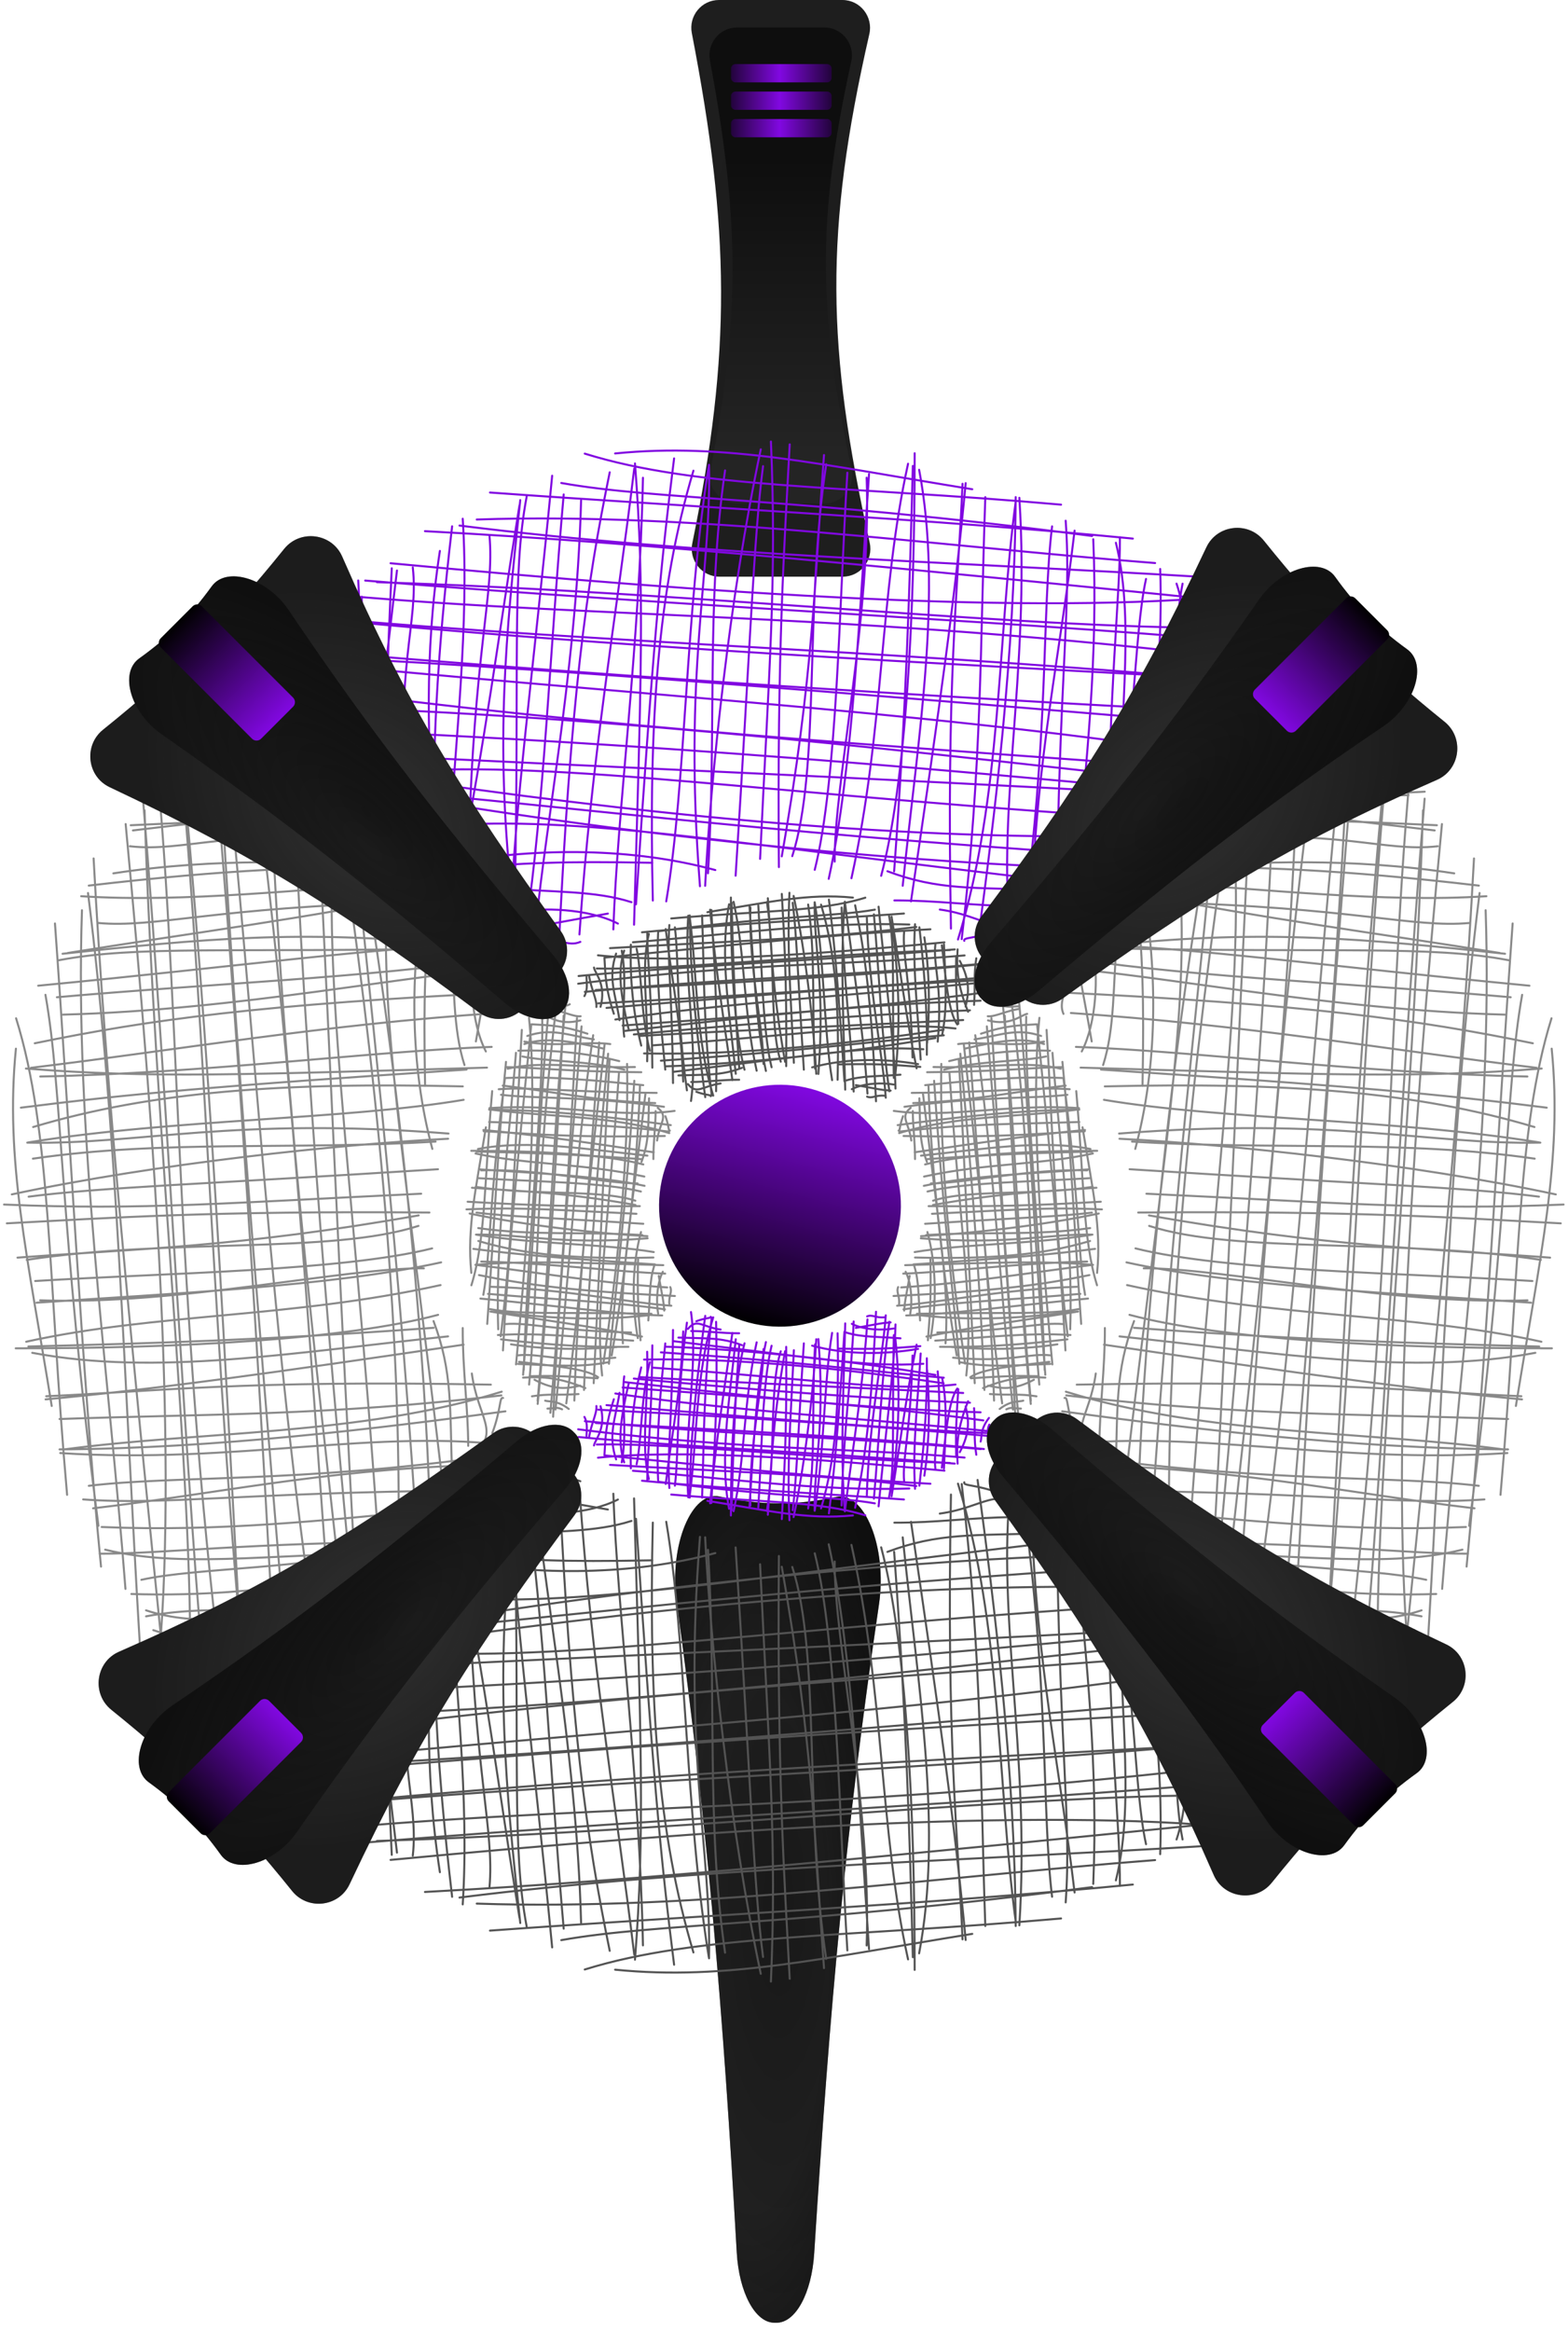<?xml version="1.0" encoding="UTF-8"?> <svg xmlns="http://www.w3.org/2000/svg" width="389" height="578" viewBox="0 0 389 578" fill="none"> <path d="M171.628 8.196C170.812 3.967 174.031 0 178.338 0H209.002C213.415 0 216.655 4.152 215.672 8.454C204.434 57.645 205.064 86.234 215.763 134.621C216.71 138.903 213.475 143.005 209.09 143.005H178.457C174.111 143.005 170.884 138.974 171.753 134.716C181.454 87.159 181.115 57.397 171.628 8.196Z" fill="url(#paint0_diamond_4590_206)"></path> <path d="M176.12 14.972C175.332 10.748 178.55 6.812 182.847 6.812H204.502C208.903 6.812 212.143 10.926 211.195 15.224C202.535 54.473 203.015 77.892 211.281 116.507C212.196 120.784 208.961 124.849 204.588 124.849H182.963C178.628 124.849 175.402 120.852 176.239 116.599C183.717 78.609 183.453 54.272 176.12 14.972Z" fill="url(#paint1_linear_4590_206)"></path> <g filter="url(#filter0_d_4590_206)"> <path d="M181.35 17.026C181.35 16.399 181.858 15.891 182.485 15.891H205.184C205.811 15.891 206.319 16.399 206.319 17.026V19.296C206.319 19.922 205.811 20.43 205.184 20.43H182.485C181.858 20.43 181.35 19.922 181.35 19.296V17.026Z" fill="url(#paint2_linear_4590_206)"></path> </g> <g filter="url(#filter1_d_4590_206)"> <path d="M181.35 23.838C181.35 23.211 181.858 22.703 182.485 22.703H205.184C205.811 22.703 206.319 23.211 206.319 23.838V26.108C206.319 26.735 205.811 27.243 205.184 27.243H182.485C181.858 27.243 181.35 26.735 181.35 26.108V23.838Z" fill="url(#paint3_linear_4590_206)"></path> </g> <g filter="url(#filter2_d_4590_206)"> <path d="M181.35 30.643C181.35 30.016 181.858 29.508 182.485 29.508H205.184C205.811 29.508 206.319 30.016 206.319 30.643V32.913C206.319 33.539 205.811 34.048 205.184 34.048H182.485C181.858 34.048 181.35 33.539 181.35 32.913V30.643Z" fill="url(#paint4_linear_4590_206)"></path> </g> <g filter="url(#filter3_d_4590_206)"> <path d="M167.87 397.111C165.978 383.109 171.637 369.608 178.539 371.115C188.685 373.33 197.362 373.371 207.433 371.232C214.451 369.741 220.145 383.704 218.068 397.84C209.748 454.477 205.96 496.398 201.99 558.856C201.367 568.643 197.397 576 192.688 576H192.095C187.338 576 183.342 568.491 182.777 558.586C179.294 497.537 175.799 455.811 167.87 397.111Z" fill="url(#paint5_angular_4590_206)"></path> <path d="M167.87 397.111C165.978 383.109 171.637 369.608 178.539 371.115C188.685 373.33 197.362 373.371 207.433 371.232C214.451 369.741 220.145 383.704 218.068 397.84C209.748 454.477 205.96 496.398 201.99 558.856C201.367 568.643 197.397 576 192.688 576H192.095C187.338 576 183.342 568.491 182.777 558.586C179.294 497.537 175.799 455.811 167.87 397.111Z" fill="url(#paint6_radial_4590_206)" fill-opacity="0.51"></path> </g> <path d="M133.179 367.857C138.663 368.493 140.81 365.956 143.976 367.332M129.657 370.994C136.134 371.426 136.204 371.812 150.812 374.341M127.819 374.696C134.249 375.91 145.882 375.678 153.296 371.864M239.228 367.583C238.78 368.522 242.178 368.078 247.965 370.283M123.656 380.679C137.252 379.606 147.594 380.079 156.669 377.168M233.15 375.345C244.296 373.825 247.68 368.173 253.064 374.976M111.583 385.436C130.353 386.935 139.354 387.371 161.83 386.942M221.879 377.603C232.026 377.652 241.735 376.271 251.089 376.241M112.914 387.108C133.778 390.688 156.847 390.724 177.463 385.14M220.153 384.846C232.843 380.064 241.618 380.837 258.864 380.233M109.734 396.167C144.181 398.523 177.013 392.346 261.698 382.44M102.348 402.974C168.501 391.86 232.451 386.765 266.274 385.794M97.275 404.653C138.709 401.151 186.815 394.698 269.528 389.216M97.382 408.063C154.31 399.641 219.601 392.469 279.79 393.613M90.148 408.807C131.682 413.357 177.579 405.164 274.457 398.544M85.48 413.94C150.848 410.655 220.241 407.817 282.078 404.287M81.358 419.853C161.81 416.653 240.09 409.483 286.014 405.157M74.891 425.717C156.217 423.303 235.183 413.352 291.563 407.319M73.197 430.64C149.727 420.175 223.929 415.767 292.829 410.592M69.44 437.211C150.001 429.023 226.356 424.85 297.262 414.257M65.046 438.64C135.232 435.412 205.923 429.365 302.642 421.327M67.46 440.32C163.666 431.918 255.956 426.859 307.672 424.118M72.861 448.056C152.358 440.19 231.329 436.525 309.177 432.227M74.786 448.093C153.934 440.903 227.505 439.652 315.837 431.1M84.632 453.26C151.223 447.324 217.837 449.036 319.9 436.052M90.597 456.929C171.945 450.237 260.956 446.447 319.649 440.746M93.491 456.531C175.965 453.919 260.101 444.272 308.557 445.3M96.895 461.226C176.497 453.715 256.542 448.127 307.844 453.325M105.424 469.179C163.2 466.1 224.165 459.948 303.867 451.922M113.992 470.565C172.692 463.201 234.883 461.678 300.491 457.696M118.271 472.066C173.46 473.944 232.627 465.404 286.57 461.275M121.551 478.764C172.569 475.068 230.427 472.289 281.045 467.337M139.243 481.125C163.08 476.874 195.974 477.714 270.934 467.978M145.065 488.408C173.172 479.68 208.94 480.545 263.242 475.754M152.6 488.449C180.185 491.211 204.229 485.526 241.209 479.573M70.011 442.094C70.005 437.498 71.247 436.858 69.569 433.178M74.863 443.509C74.029 441.314 75.289 436.22 69.793 429.119M77.49 451.538C79.23 440.603 77.959 436.737 78.862 423.19M87.575 449.987C80.839 437.446 82.288 429.591 84.01 422.098M88.873 456.953C89.594 444.899 88.912 434.889 82.495 418.984M89.75 452.923C89.743 443.983 90.466 440.582 88.456 411.608M98.483 459.425C96.029 439.871 94.631 418.893 89.074 411.235M97.192 459.977C96.136 436.483 95.092 420.983 98.296 404.763M102.405 460.186C103.955 446.487 97.855 435.651 100.998 400.772M109.13 464.282C105.133 438.477 106.339 413.944 107.488 399.84M112.163 470.384C108.161 436.304 107.364 413.981 107.616 392.815M114.794 472.262C116.46 446.41 112.981 417.263 111.368 389.904M121.426 468.089C122.74 453.853 117.5 439.025 116.32 391.137M128.871 475.576C123.874 444.785 120.37 416.623 113.854 384.532M129.068 476.884C125.427 442.75 122.935 417.628 126.812 380.257M130.67 477.797C126.947 458.283 128.869 435.36 127.728 378.738M136.985 482.931C132.354 434.468 127.331 398.027 126.692 372.225M139.846 478.286C136.447 440.038 134.965 400.9 130.42 370.595M144.161 476.79C143.016 433.264 134.057 389.861 132.628 366.667M151.266 483.78C145.518 455.819 141.548 428.009 138.552 364.5M157.348 484.714C152.891 447.872 146.699 412.732 143.751 369.168M159.507 482.423C158.702 441.147 153.12 399.295 152.16 370.418M157.529 485.976C159.987 454.584 159.033 432.121 157.3 371.58M167.234 487.223C163.945 461.271 161.861 439.086 157.784 376.641M172.032 484.182C163.158 454.477 160.903 422.113 161.956 377.582M175.85 485.386C170.018 449.415 170.238 406.679 165.282 377.369M175.903 485.639C176.457 457.853 169.439 434.736 173.651 381.126M179.878 484.237C175.153 451.753 177.811 419.882 175.643 384.335M188.741 489.474C181.044 453.378 176.304 408.234 174.938 381.227M189.302 485.298C186.964 467.347 186.194 441.483 182.495 383.739M191.255 491.4C192.742 456.937 190.792 435.424 188.569 387.909M195.917 490.705C194.609 465.886 192.762 439.833 193.234 385.867M204.424 488.064C202.166 458.198 201.879 433.358 193.942 388.533M204.974 485.769C199.539 450.14 203.556 410.205 196.549 388.587M210.218 483.674C208.198 451.113 207.747 407.576 202.127 385.193M215.001 482.448C216.289 448.484 206.846 406.243 207.073 387.235M215.596 483.344C213.378 451.248 211.61 410.304 205.593 382.959M225.277 485.902C218.145 453.584 219.487 420.569 211.232 383.105M226.912 488.504C226.932 448.549 224.769 406.847 218.604 383.709M226.459 485.359C225.685 455.348 224.889 426.74 221.823 384.822M228.023 484.404C233.854 453.554 227.946 419.721 223.947 381.24M239.574 481.093C237.032 453.717 233.335 427.008 226.004 377.378M238.791 480.935C237.66 454.452 234.745 432.46 235.919 370.624M244.441 477.624C243.172 441.942 243.662 410.96 238.583 368.017M252.018 476.792C247.405 442.694 248.598 403.226 237.661 367.925M251.977 477.626C251.735 438.908 246.842 398.985 242.528 367.008M252.885 477.458C255.715 433.832 246.554 398.289 251.192 364.671M261.007 470.371C258.453 449.194 260.267 418.11 253.684 371.156M266.59 469.31C262.938 438.3 257.208 413.1 255.946 376.472M264.379 471.77C265.872 450.935 262.728 433.527 262.149 375.599M271.22 467.178C272.462 438.28 269.557 411.493 266.859 383.776M277.838 467.688C277.869 451.451 275.183 433.071 274.736 384.952M276.838 466.311C281.982 445.506 277.063 420.924 277.886 388.841M284.316 457.33C281.197 443.161 281.731 415.992 276.241 395.235M287.829 459.808C288.355 444.047 287.338 421.783 281.507 398.388M293.377 456.162C289.825 437.795 293.7 415.897 291.866 403.842M291.883 456.171C296.194 443.245 293.813 428.213 289.109 408.029M296.8 454.376C301.846 439.491 297.308 430.301 294.716 413.851M303.897 451.656C303.254 440.427 303.103 432.568 298.175 417.749M310.258 445.895C309.7 442.292 302.626 435.742 306.271 422.017M313.199 440.641C312.061 433.031 308.315 426.148 308.797 421.88M314.797 441.253C315.041 437.664 313.647 433.089 316.096 428.503" stroke="#535353" stroke-width="0.5" stroke-linecap="round"></path> <path d="M133.179 233.043C138.663 232.406 140.81 234.944 143.976 233.568M129.657 229.906C136.134 229.474 136.204 229.088 150.812 226.559M127.819 226.204C134.249 224.989 145.882 225.221 153.296 229.036M239.228 233.317C238.78 232.378 242.178 232.822 247.965 230.616M123.656 220.221C137.252 221.294 147.594 220.821 156.669 223.732M233.15 225.555C244.296 227.075 247.68 232.727 253.064 225.924M111.583 215.463C130.353 213.965 139.354 213.529 161.83 213.958M221.879 223.297C232.026 223.248 241.735 224.629 251.089 224.659M112.914 213.792C133.778 210.212 156.847 210.176 177.463 215.76M220.153 216.053C232.843 220.835 241.618 220.063 258.864 220.667M109.734 204.733C144.181 202.377 177.013 208.554 261.698 218.46M102.348 197.926C168.501 209.039 232.451 214.135 266.274 215.106M97.275 196.247C138.709 199.749 186.815 206.202 269.528 211.684M97.382 192.837C154.31 201.259 219.601 208.43 279.79 207.287M90.148 192.092C131.682 187.543 177.579 195.736 274.457 202.356M85.48 186.96C150.848 190.245 220.241 193.083 282.078 196.613M81.358 181.047C161.81 184.247 240.09 191.417 286.014 195.743M74.891 175.182C156.217 177.596 235.183 187.547 291.563 193.581M73.197 170.26C149.727 180.725 223.929 185.133 292.829 190.308M69.44 163.689C150.001 171.876 226.356 176.05 297.262 186.643M65.046 162.259C135.232 165.488 205.923 171.535 302.642 179.573M67.46 160.58C163.666 168.982 255.956 174.04 307.672 176.781M72.861 152.844C152.358 160.709 231.329 164.375 309.177 168.673M74.786 152.807C153.934 159.997 227.505 161.248 315.837 169.8M84.632 147.639C151.223 153.576 217.837 151.864 319.9 164.847M90.597 143.971C171.945 150.663 260.956 154.453 319.649 160.153M93.491 144.369C175.965 146.981 260.101 156.628 308.557 155.6M96.895 139.674C176.497 147.185 256.542 152.773 307.844 147.575M105.424 131.721C163.2 134.8 224.165 140.952 303.867 148.978M113.992 130.334C172.692 137.699 234.883 139.222 300.491 143.204M118.271 128.833C173.46 126.956 232.627 135.496 286.57 139.625M121.551 122.136C172.569 125.832 230.427 128.611 281.045 133.563M139.243 119.775C163.08 124.026 195.974 123.186 270.934 132.922M145.065 112.492C173.172 121.219 208.94 120.355 263.242 125.145M152.6 112.451C180.185 109.689 204.229 115.374 241.209 121.327M70.011 158.806C70.005 163.402 71.247 164.042 69.569 167.722M74.863 157.391C74.029 159.586 75.289 164.68 69.793 171.781M77.49 149.362C79.23 160.297 77.959 164.163 78.862 177.71M87.575 150.912C80.839 163.454 82.288 171.308 84.01 178.802M88.873 143.947C89.594 156 88.912 166.011 82.495 181.916M89.75 147.977C89.743 156.916 90.466 160.318 88.456 189.291M98.483 141.475C96.029 161.029 94.631 182.007 89.074 189.665M97.192 140.923C96.136 164.417 95.092 179.917 98.296 196.137M102.405 140.714C103.955 154.413 97.855 165.248 100.998 200.128M109.13 136.618C105.133 162.423 106.339 186.956 107.488 201.06M112.163 130.516C108.161 164.595 107.364 186.919 107.616 208.085M114.794 128.637C116.46 154.49 112.981 183.637 111.368 210.996M121.426 132.81C122.74 147.047 117.5 161.874 116.32 209.763M128.871 125.324C123.874 156.115 120.37 184.277 113.854 216.368M129.068 124.016C125.427 158.149 122.935 183.272 126.812 220.643M130.67 123.102C126.947 142.616 128.869 165.539 127.728 222.161M136.985 117.969C132.354 166.432 127.331 202.873 126.692 228.674M139.846 122.614C136.447 160.862 134.965 200 130.42 230.305M144.161 124.109C143.016 167.636 134.057 211.039 132.628 234.233M151.266 117.12C145.518 145.081 141.548 172.891 138.552 236.4M157.348 116.186C152.891 153.028 146.699 188.168 143.751 231.732M159.507 118.477C158.702 159.753 153.12 201.605 152.16 230.482M157.529 114.923C159.987 146.316 159.033 168.779 157.3 229.32M167.234 113.677C163.945 139.629 161.861 161.813 157.784 224.259M172.032 116.718C163.158 146.423 160.903 178.787 161.956 223.318M175.85 115.514C170.018 151.485 170.238 194.221 165.282 223.53M175.903 115.261C176.457 143.047 169.439 166.163 173.651 219.774M179.878 116.663C175.153 149.147 177.811 181.018 175.643 216.565M188.741 111.426C181.044 147.522 176.304 192.665 174.938 219.673M189.302 115.601C186.964 133.553 186.194 159.417 182.495 217.161M191.255 109.5C192.742 143.963 190.792 165.476 188.569 212.991M195.917 110.195C194.609 135.013 192.762 161.067 193.234 215.033M204.424 112.836C202.166 142.702 201.879 167.542 193.942 212.367M204.974 115.131C199.539 150.76 203.556 190.695 196.549 212.313M210.218 117.226C208.198 149.786 207.747 193.324 202.127 215.707M215.001 118.452C216.289 152.416 206.846 194.657 207.073 213.665M215.596 117.556C213.378 149.652 211.61 190.595 205.593 217.941M225.277 114.997C218.145 147.316 219.487 180.331 211.232 217.795M226.912 112.395C226.932 152.351 224.769 194.053 218.604 217.191M226.459 115.541C225.685 145.552 224.889 174.16 221.823 216.078M228.023 116.496C233.854 147.345 227.946 181.178 223.947 219.66M239.574 119.807C237.032 147.183 233.335 173.892 226.004 223.521M238.791 119.965C237.66 146.448 234.745 168.44 235.919 230.276M244.441 123.276C243.172 158.958 243.662 189.94 238.583 232.883M252.018 124.108C247.405 158.206 248.598 197.674 237.661 232.975M251.977 123.274C251.735 161.992 246.842 201.915 242.528 233.892M252.885 123.442C255.715 167.067 246.554 202.611 251.192 236.229M261.007 130.529C258.453 151.705 260.267 182.79 253.684 229.744M266.59 131.589C262.938 162.6 257.208 187.8 255.946 224.428M264.379 129.13C265.872 149.965 262.728 167.373 262.149 225.301M271.22 133.722C272.462 162.62 269.557 189.406 266.859 217.124M277.838 133.212C277.869 149.449 275.183 167.829 274.736 215.947M276.838 134.589C281.982 155.394 277.063 179.975 277.886 212.059M284.316 143.57C281.197 157.739 281.731 184.908 276.241 205.664M287.829 141.092C288.355 156.853 287.338 179.116 281.507 202.512M293.377 144.738C289.825 163.105 293.7 185.002 291.866 197.057M291.883 144.728C296.194 157.655 293.813 172.687 289.109 192.871M296.8 146.524C301.846 161.409 297.308 170.599 294.716 187.049M303.897 149.244C303.254 160.473 303.103 168.331 298.175 183.151M310.258 155.005C309.7 158.608 302.626 165.158 306.271 178.883M313.199 160.259C312.061 167.869 308.315 174.752 308.797 179.02M314.797 159.647C315.041 163.236 313.647 167.811 316.096 172.397" stroke="#8108E1" stroke-width="0.5" stroke-linecap="round"></path> <path d="M124.543 240.633C123.906 246.117 126.444 248.264 125.068 251.43M121.406 237.112C120.974 243.588 120.588 243.658 118.059 258.266M117.704 235.273C116.489 241.704 116.721 253.336 120.536 260.75M124.817 346.682C123.878 346.234 124.322 349.632 122.116 355.419M111.721 231.11C112.794 244.706 112.321 255.049 115.232 264.123M117.055 340.604C118.575 351.75 124.227 355.134 117.424 360.518M106.963 219.037C105.465 237.807 105.029 246.809 105.458 269.284M114.797 329.333C114.748 339.48 116.129 349.189 116.159 358.543M105.292 220.368C101.712 241.232 101.676 264.301 107.26 284.917M107.553 327.607C112.335 340.297 111.563 349.072 112.167 366.319M96.233 217.188C93.877 251.635 100.054 284.467 109.96 369.152M89.426 209.802C100.539 275.955 105.635 339.905 106.606 373.728M87.747 204.729C91.249 246.163 97.702 294.269 103.184 376.982M84.337 204.837C92.759 261.764 99.93 327.055 98.787 387.244M83.592 197.602C79.043 239.136 87.236 285.033 93.856 381.911M78.46 192.934C81.745 258.302 84.583 327.695 88.113 389.532M72.546 188.812C75.747 269.265 82.917 347.544 87.243 393.468M66.682 182.345C69.097 263.671 79.047 342.637 85.081 399.017M61.76 180.651C72.225 257.181 76.633 331.383 81.808 400.283M55.189 176.895C63.376 257.455 67.55 333.81 78.143 404.716M53.76 172.5C56.988 242.686 63.035 313.377 71.073 410.096M52.08 174.914C60.482 271.121 65.54 363.41 68.281 415.126M44.344 180.315C52.209 259.812 55.875 338.783 60.173 416.631M44.307 182.24C51.497 261.388 52.748 334.959 61.3 423.291M39.139 192.086C45.076 258.677 43.364 325.291 56.347 427.354M35.471 198.051C42.163 279.399 45.953 368.41 51.654 427.103M35.869 200.945C38.481 283.419 48.128 367.555 47.1 416.011M31.174 204.35C38.685 283.952 44.273 363.996 39.075 415.298M23.221 212.878C26.3 270.654 32.452 331.619 40.478 411.321M21.834 221.447C29.199 280.146 30.721 342.337 34.703 407.946M20.333 225.725C18.456 280.914 26.996 340.081 31.125 394.024M13.636 229.005C17.331 280.024 20.111 337.881 25.063 388.499M11.275 246.697C15.526 270.534 14.685 303.428 24.422 378.388M3.992 252.519C12.719 280.626 11.855 316.394 16.645 370.696M3.951 260.054C1.189 287.639 6.874 311.683 12.827 348.663M50.306 177.465C54.902 177.459 55.542 178.701 59.222 177.023M48.891 182.317C51.086 181.483 56.18 182.744 63.281 177.247M40.862 184.944C51.797 186.684 55.663 185.413 69.21 186.316M42.413 195.029C54.954 188.293 62.808 189.742 70.302 191.464M35.447 196.327C47.501 197.048 57.511 196.366 73.416 189.949M39.477 197.204C48.416 197.197 51.818 197.92 80.791 195.91M32.975 205.937C52.529 203.483 73.507 202.085 81.165 196.528M32.423 204.647C55.917 203.59 71.417 202.546 87.637 205.75M32.214 209.859C45.913 211.41 56.748 205.309 91.628 208.452M28.118 216.584C53.923 212.587 78.456 213.794 92.56 214.942M22.016 219.617C56.095 215.615 78.418 214.818 99.585 215.07M20.137 222.249C45.99 223.914 75.137 220.435 102.496 218.822M24.31 228.88C38.547 230.194 53.374 224.954 101.263 223.775M16.824 236.325C47.615 231.328 75.777 227.824 107.868 221.308M15.516 236.522C49.649 232.881 74.772 230.389 112.143 234.267M14.602 238.124C34.116 234.401 57.039 236.323 113.661 235.182M9.469 244.439C57.932 239.809 94.373 234.786 120.174 234.146M14.114 247.301C52.362 243.902 91.5 242.419 121.805 237.874M15.609 251.615C59.136 250.47 102.539 241.512 125.733 240.083M8.62 258.72C36.581 252.973 64.391 249.003 127.9 246.006M7.686 264.802C44.528 260.345 79.668 254.153 123.232 251.206M9.977 266.961C51.253 266.156 93.105 260.574 121.982 259.614M6.423 264.983C37.816 267.441 60.279 266.487 120.82 264.754M5.177 274.688C31.129 271.399 53.313 269.315 115.759 265.238M8.218 279.486C37.923 270.612 70.287 268.357 114.818 269.41M7.014 283.304C42.985 277.472 85.721 277.692 115.03 272.736M6.761 283.357C34.547 283.911 57.663 276.894 111.274 281.105M8.163 287.332C40.647 282.607 72.518 285.265 108.065 283.097M2.926 296.195C39.022 288.498 84.165 283.759 111.173 282.392M7.101 296.756C25.053 294.418 50.916 293.648 108.661 289.949M1 298.709C35.463 300.196 56.976 298.246 104.491 296.023M1.695 303.372C26.514 302.063 52.567 300.216 106.533 300.689M4.336 311.878C34.202 309.62 59.041 309.333 103.867 301.396M6.631 312.429C42.26 306.994 82.195 311.01 103.813 304.003M8.726 317.672C41.286 315.652 84.824 315.201 107.207 309.581M9.952 322.455C43.916 323.743 86.157 314.3 105.165 314.527M9.056 323.05C41.152 320.832 82.095 319.064 109.441 313.047M6.497 332.731C38.816 325.599 71.831 326.941 109.295 318.686M3.895 334.366C43.85 334.386 85.553 332.223 108.691 326.058M7.041 333.913C37.052 333.139 65.66 332.343 107.578 329.277M7.996 335.477C38.845 341.308 72.678 335.4 111.16 331.401M11.307 347.028C38.683 344.486 65.392 340.789 115.021 333.458M11.465 346.245C37.948 345.114 59.94 342.199 121.776 343.373M14.776 351.895C50.458 350.626 81.44 351.116 124.383 346.037M15.608 359.472C49.706 354.859 89.174 356.052 124.475 345.115M14.774 359.431C53.492 359.189 93.415 354.297 125.392 349.983M14.942 360.339C58.568 363.169 94.111 354.008 127.729 358.647M22.029 368.461C43.205 365.907 74.29 367.721 121.244 361.138M23.089 374.044C54.1 370.392 79.3 364.662 115.928 363.4M20.63 371.833C41.465 373.326 58.873 370.182 116.801 369.603M25.222 378.674C54.12 379.917 80.906 377.011 108.624 374.313M24.712 385.292C40.949 385.323 59.329 382.637 107.447 382.19M26.089 384.292C46.894 389.436 71.475 384.517 103.559 385.34M35.07 391.77C49.239 388.651 76.408 389.185 97.165 383.695M32.592 395.283C48.353 395.809 70.617 394.792 94.012 388.961M36.238 400.831C54.605 397.279 76.502 401.154 88.557 399.32M36.228 399.337C49.155 403.649 64.186 401.267 84.371 396.563M38.024 404.254C52.909 409.3 62.099 404.762 78.549 402.171M40.744 411.351C51.973 410.708 59.831 410.557 74.651 405.629M46.505 417.712C50.108 417.154 56.658 410.08 70.383 413.726M51.759 420.653C59.368 419.515 66.252 415.769 70.52 416.252M51.147 422.251C54.736 422.496 59.311 421.101 63.897 423.551" stroke="#898989" stroke-width="0.5" stroke-linecap="round"></path> <path d="M264.358 240.633C264.994 246.117 262.457 248.264 263.833 251.43M267.495 237.112C267.927 243.588 268.313 243.658 270.842 258.266M271.197 235.273C272.411 241.704 272.179 253.336 268.365 260.75M264.084 346.682C265.023 346.234 264.579 349.632 266.784 355.419M277.18 231.11C276.107 244.706 276.58 255.048 273.669 264.123M271.846 340.604C270.326 351.75 264.674 355.134 271.477 360.518M281.937 219.037C283.436 237.807 283.872 246.809 283.443 269.284M274.104 329.333C274.153 339.48 272.772 349.189 272.742 358.543M283.609 220.368C287.189 241.232 287.225 264.301 281.641 284.917M281.347 327.607C276.565 340.297 277.338 349.072 276.734 366.319M292.668 217.188C295.024 251.635 288.847 284.467 278.941 369.152M299.475 209.802C288.361 275.955 283.266 339.905 282.295 373.728M301.154 204.729C297.652 246.163 291.199 294.269 285.717 376.982M304.564 204.837C296.142 261.764 288.97 327.055 290.114 387.244M305.308 197.602C309.858 239.136 301.665 285.033 295.045 381.911M310.441 192.934C307.156 258.302 304.318 327.695 300.788 389.532M316.354 188.812C313.154 269.265 305.984 347.544 301.658 393.468M322.218 182.345C319.804 263.671 309.853 342.637 303.82 399.017M327.141 180.651C316.676 257.181 312.268 331.383 307.093 400.283M333.712 176.895C325.524 257.455 321.351 333.81 310.758 404.716M335.141 172.5C331.913 242.686 325.866 313.377 317.828 410.096M336.821 174.914C328.419 271.121 323.36 363.41 320.619 415.126M344.557 180.315C336.691 259.812 333.026 338.783 328.728 416.631M344.594 182.24C337.404 261.388 336.153 334.959 327.601 423.291M349.761 192.086C343.825 258.677 345.537 325.291 332.553 427.354M353.43 198.051C346.738 279.399 342.948 368.41 337.247 427.103M353.032 200.945C350.42 283.419 340.773 367.555 341.801 416.011M357.727 204.35C350.216 283.952 344.628 363.996 349.826 415.298M365.68 212.878C362.601 270.654 356.449 331.619 348.423 411.321M367.066 221.447C359.702 280.146 358.179 342.337 354.197 407.946M368.567 225.725C370.445 280.914 361.905 340.081 357.776 394.024M375.265 229.005C371.569 280.024 368.79 337.881 363.838 388.499M377.626 246.697C373.375 270.534 374.215 303.428 364.479 378.388M384.909 252.519C376.181 280.626 377.046 316.394 372.255 370.696M384.95 260.054C387.711 287.639 382.027 311.683 376.074 348.663M338.595 177.465C333.999 177.459 333.358 178.701 329.679 177.023M340.009 182.317C337.815 181.483 332.721 182.744 325.62 177.247M348.039 184.944C337.104 186.684 333.238 185.413 319.691 186.316M346.488 195.029C333.947 188.293 326.092 189.742 318.599 191.464M353.454 196.327C341.4 197.048 331.39 196.366 315.485 189.949M349.424 197.204C340.484 197.197 337.083 197.92 308.109 195.91M355.926 205.937C336.372 203.483 315.394 202.085 307.736 196.528M356.478 204.647C332.984 203.59 317.484 202.546 301.264 205.75M356.687 209.859C342.988 211.41 332.152 205.309 297.273 208.452M360.783 216.584C334.978 212.587 310.445 213.794 296.341 214.942M366.885 219.617C332.805 215.615 310.482 214.818 289.316 215.07M368.763 222.249C342.911 223.914 313.764 220.435 286.405 218.822M364.59 228.88C350.354 230.194 335.526 224.954 287.638 223.775M372.077 236.325C341.286 231.328 313.124 227.824 281.033 221.308M373.385 236.522C339.251 232.881 314.129 230.389 276.758 234.267M374.298 238.124C354.784 234.401 331.861 236.323 275.239 235.182M379.432 244.439C330.969 239.809 294.528 234.786 268.726 234.146M374.787 247.301C336.539 243.902 297.401 242.419 267.096 237.874M373.291 251.615C329.765 250.47 286.362 241.512 263.168 240.083M380.281 258.72C352.32 252.973 324.51 249.003 261.001 246.006M381.215 264.802C344.373 260.345 309.233 254.153 265.669 251.206M378.924 266.961C337.648 266.156 295.796 260.574 266.919 259.614M382.477 264.983C351.085 267.441 328.622 266.487 268.081 264.754M383.724 274.688C357.772 271.399 335.587 269.315 273.142 265.238M380.682 279.486C350.978 270.612 318.614 268.357 274.083 269.41M381.887 283.304C345.916 277.472 303.18 277.692 273.87 272.736M382.14 283.357C354.354 283.911 331.237 276.894 277.627 281.105M380.738 287.332C348.253 282.607 316.383 285.265 280.836 283.097M385.975 296.195C349.879 288.498 304.735 283.759 277.728 282.392M381.799 296.756C363.848 294.418 337.984 293.648 280.24 289.949M387.901 298.709C353.438 300.196 331.925 298.246 284.41 296.023M387.206 303.372C362.387 302.063 336.334 300.216 282.368 300.689M384.565 311.878C354.699 309.62 329.859 309.333 285.034 301.396M382.27 312.429C346.64 306.994 306.706 311.01 285.088 304.003M380.175 317.672C347.614 315.652 304.077 315.201 281.694 309.581M378.949 322.455C344.985 323.743 302.744 314.3 283.736 314.527M379.845 323.05C347.749 320.832 306.805 319.064 279.46 313.047M382.403 332.731C350.085 325.599 317.07 326.941 279.606 318.686M385.005 334.366C345.05 334.386 303.348 332.223 280.21 326.058M381.86 333.913C351.849 333.139 323.241 332.343 281.323 329.277M380.905 335.477C350.055 341.308 316.222 335.4 277.741 331.401M377.594 347.028C350.218 344.486 323.509 340.789 273.879 333.458M377.436 346.245C350.953 345.114 328.961 342.199 267.125 343.373M374.125 351.895C338.443 350.626 307.461 351.116 264.518 346.037M373.293 359.472C339.195 354.859 299.727 356.052 264.426 345.115M374.127 359.431C335.409 359.189 295.486 354.297 263.509 349.983M373.959 360.339C330.333 363.169 294.79 354.008 261.172 358.647M366.872 368.461C345.695 365.907 314.611 367.721 267.657 361.138M365.811 374.044C334.801 370.392 309.601 364.662 272.973 363.4M368.271 371.833C347.436 373.326 330.028 370.182 272.1 369.603M363.679 378.674C334.781 379.916 307.994 377.011 280.277 374.313M364.189 385.292C347.952 385.323 329.572 382.637 281.453 382.19M362.812 384.292C342.007 389.436 317.425 384.517 285.342 385.34M353.831 391.77C339.662 388.651 312.493 389.185 291.736 383.695M356.309 395.283C340.548 395.809 318.284 394.792 294.889 388.961M352.663 400.831C334.296 397.279 312.398 401.154 300.343 399.32M352.672 399.337C339.746 403.649 324.714 401.267 304.53 396.563M350.877 404.254C335.992 409.3 326.802 404.762 310.352 402.171M348.157 411.351C336.928 410.708 329.069 410.557 314.25 405.629M342.396 417.712C338.793 417.154 332.243 410.08 318.518 413.726M337.142 420.653C329.532 419.515 322.649 415.769 318.381 416.252M337.754 422.251C334.165 422.496 329.59 421.101 325.004 423.551" stroke="#898989" stroke-width="0.5" stroke-linecap="round"></path> <path d="M219.518 271.734C217.284 271.474 216.409 272.508 215.119 271.948M220.953 270.455C218.314 270.279 218.286 270.122 212.333 269.092M221.702 268.947C219.082 268.452 214.342 268.547 211.321 270.101M176.307 271.845C176.489 271.463 175.104 271.644 172.747 270.745M223.398 266.509C217.859 266.946 213.644 266.754 209.947 267.94M178.783 268.683C174.241 269.302 172.863 271.605 170.669 268.833M228.318 264.571C220.67 263.96 217.002 263.782 207.844 263.957M183.375 267.763C179.241 267.743 175.285 268.305 171.473 268.317M227.775 263.889C219.274 262.431 209.874 262.416 201.474 264.692M184.079 264.811C178.908 266.76 175.332 266.445 168.305 266.691M229.071 260.198C215.035 259.238 201.657 261.755 167.151 265.792M232.081 257.425C205.126 261.953 179.068 264.029 165.286 264.425M234.148 256.741C217.265 258.168 197.663 260.797 163.96 263.03M234.104 255.351C210.908 258.783 184.304 261.705 159.779 261.239M237.052 255.048C220.128 253.194 201.426 256.532 161.952 259.23M238.954 252.956C212.319 254.295 184.043 255.451 158.847 256.889M240.634 250.547C207.852 251.851 175.955 254.772 157.243 256.535M243.269 248.157C210.131 249.141 177.955 253.196 154.982 255.654M243.959 246.151C212.775 250.416 182.54 252.212 154.466 254.321M245.49 243.474C212.664 246.81 181.551 248.511 152.659 252.827M247.28 242.892C218.682 244.207 189.877 246.671 150.467 249.946M246.297 242.207C207.095 245.631 169.49 247.692 148.418 248.809M244.096 239.055C211.703 242.26 179.525 243.754 147.805 245.505M243.311 239.04C211.061 241.97 181.083 242.479 145.091 245.964M239.3 236.934C212.166 239.353 185.022 238.656 143.435 243.946M236.869 235.44C203.722 238.167 167.453 239.711 143.538 242.034M235.69 235.602C202.084 236.666 167.801 240.597 148.057 240.178M234.303 233.689C201.867 236.749 169.251 239.026 148.348 236.908M230.827 230.448C207.286 231.703 182.444 234.21 149.968 237.48M227.336 229.883C203.418 232.884 178.077 233.504 151.343 235.127M225.593 229.272C203.105 228.507 178.996 231.986 157.016 233.669M224.256 226.543C203.468 228.048 179.892 229.181 159.267 231.199M217.047 225.58C207.334 227.313 193.931 226.97 163.387 230.937M214.675 222.613C203.222 226.169 188.648 225.817 166.522 227.769M211.605 222.596C200.365 221.471 190.568 223.787 175.499 226.213M245.257 241.485C245.26 243.357 244.753 243.618 245.437 245.117M243.28 240.908C243.62 241.802 243.106 243.878 245.346 246.771M242.21 237.636C241.501 242.092 242.019 243.667 241.651 249.187M238.1 238.268C240.845 243.378 240.255 246.579 239.553 249.632M237.571 235.43C237.278 240.341 237.556 244.42 240.17 250.901M237.214 237.072C237.217 240.715 236.923 242.101 237.742 253.906M233.656 234.423C234.656 242.39 235.225 250.938 237.489 254.059M234.182 234.198C234.612 243.771 235.037 250.087 233.732 256.696M232.057 234.113C231.426 239.695 233.912 244.11 232.631 258.322M229.317 232.443C230.946 242.958 230.454 252.955 229.987 258.702M228.082 229.957C229.712 243.843 230.037 252.939 229.934 261.564M227.009 229.192C226.331 239.726 227.748 251.602 228.406 262.75M224.307 230.892C223.772 236.693 225.907 242.735 226.387 262.248M221.273 227.842C223.31 240.388 224.738 251.863 227.393 264.939M221.193 227.309C222.677 241.217 223.692 251.454 222.112 266.681M220.541 226.936C222.057 234.888 221.274 244.228 221.739 267.3M217.967 224.845C219.854 244.592 221.901 259.44 222.161 269.954M216.801 226.737C218.186 242.322 218.79 258.27 220.642 270.618M215.043 227.347C215.51 245.082 219.16 262.768 219.742 272.219M212.148 224.499C214.49 235.892 216.108 247.224 217.329 273.102M209.67 224.118C211.486 239.13 214.009 253.449 215.21 271.199M208.79 225.052C209.118 241.87 211.393 258.924 211.784 270.69M209.596 223.604C208.595 236.395 208.983 245.548 209.69 270.217M205.642 223.096C206.982 233.67 207.831 242.71 209.492 268.154M203.687 224.335C207.303 236.439 208.222 249.626 207.792 267.771M202.131 223.844C204.508 238.501 204.418 255.915 206.437 267.858M202.109 223.741C201.884 235.063 204.743 244.482 203.027 266.327M200.49 224.313C202.415 237.549 201.332 250.535 202.215 265.019M196.878 222.178C200.015 236.886 201.946 255.281 202.503 266.286M196.65 223.88C197.602 231.195 197.916 241.733 199.424 265.262M195.854 221.394C195.248 235.436 196.042 244.202 196.948 263.563M193.954 221.677C194.487 231.79 195.24 242.406 195.047 264.395M190.488 222.753C191.408 234.922 191.525 245.044 194.759 263.309M190.264 223.688C192.478 238.206 190.842 254.478 193.697 263.287M188.127 224.542C188.95 237.809 189.134 255.549 191.424 264.67M186.178 225.041C185.653 238.881 189.501 256.093 189.409 263.838M185.936 224.676C186.84 237.755 187.56 254.438 190.012 265.58M181.991 223.634C184.897 236.803 184.35 250.255 187.714 265.521M181.325 222.574C181.317 238.854 182.198 255.846 184.71 265.274M181.509 223.855C181.825 236.084 182.149 247.741 183.398 264.821M180.872 224.244C178.496 236.815 180.903 250.601 182.533 266.281M176.165 225.594C177.201 236.748 178.708 247.632 181.695 267.854M176.484 225.658C176.945 236.449 178.133 245.41 177.655 270.606M174.182 227.007C174.699 241.546 174.5 254.171 176.569 271.669M171.095 227.346C172.975 241.24 172.488 257.322 176.945 271.706M171.112 227.006C171.21 242.783 173.204 259.05 174.962 272.08M170.742 227.075C169.589 244.851 173.321 259.334 171.431 273.032M167.432 229.962C168.473 238.591 167.734 251.257 170.416 270.39M165.157 230.395C166.645 243.03 168.98 253.299 169.494 268.223M166.058 229.392C165.45 237.882 166.731 244.975 166.967 268.579M163.271 231.263C162.764 243.039 163.948 253.953 165.048 265.247M160.574 231.056C160.561 237.672 161.656 245.161 161.838 264.768M160.981 231.617C158.885 240.094 160.89 250.11 160.555 263.183M157.934 235.276C159.205 241.05 158.988 252.12 161.225 260.578M156.503 234.267C156.289 240.689 156.703 249.76 159.079 259.293M154.243 235.752C155.69 243.236 154.111 252.159 154.858 257.071M154.851 235.748C153.094 241.015 154.065 247.14 155.982 255.365M152.848 236.48C150.792 242.545 152.641 246.29 153.697 252.993M149.956 237.588C150.218 242.164 150.279 245.366 152.287 251.404M147.364 239.936C147.591 241.404 150.474 244.073 148.988 249.665M146.165 242.076C146.629 245.177 148.156 247.982 147.959 249.721M145.514 241.827C145.415 243.29 145.983 245.154 144.985 247.022" stroke="#535353" stroke-width="0.5" stroke-linecap="round"></path> <path d="M219.518 326.66C217.284 326.919 216.409 325.886 215.119 326.446M220.953 327.938C218.314 328.114 218.286 328.272 212.333 329.302M221.702 329.447C219.082 329.942 214.342 329.847 211.321 328.293M176.307 326.549C176.489 326.931 175.104 326.75 172.747 327.649M223.398 331.885C217.859 331.447 213.644 331.64 209.947 330.454M178.783 329.711C174.241 329.092 172.862 326.789 170.669 329.561M228.318 333.823C220.67 334.434 217.002 334.611 207.844 334.437M183.375 330.631C179.241 330.651 175.285 330.088 171.473 330.076M227.775 334.504C219.274 335.963 209.874 335.978 201.474 333.702M184.079 333.583C178.908 331.634 175.332 331.949 168.305 331.703M229.071 338.196C215.035 339.156 201.657 336.638 167.151 332.602M232.081 340.969C205.126 336.441 179.068 334.365 165.286 333.969M234.148 341.653C217.265 340.226 197.663 337.597 163.96 335.363M234.104 343.043C210.908 339.611 184.304 336.689 159.779 337.155M237.052 343.346C220.128 345.2 201.426 341.862 161.952 339.164M238.954 345.437C212.319 344.099 184.043 342.942 158.847 341.504M240.634 347.847C207.852 346.543 175.955 343.621 157.243 341.859M243.269 350.236C210.131 349.253 177.955 345.198 154.982 342.74M243.959 352.242C212.775 347.978 182.54 346.182 154.466 344.073M245.49 354.92C212.664 351.584 181.551 349.883 152.659 345.567M247.28 355.502C218.682 354.187 189.877 351.723 150.467 348.448M246.297 356.187C207.095 352.763 169.49 350.702 148.418 349.585M244.096 359.339C211.703 356.134 179.525 354.64 147.805 352.889M243.311 359.354C211.061 356.424 181.083 355.914 145.091 352.43M239.3 361.459C212.166 359.04 185.022 359.738 143.435 354.448M236.869 362.954C203.722 360.227 167.453 358.683 143.538 356.36M235.69 362.792C202.084 361.728 167.801 357.797 148.057 358.216M234.303 364.705C201.867 361.644 169.251 359.368 148.348 361.486M230.827 367.946C207.286 366.691 182.444 364.184 149.968 360.914M227.336 368.511C203.418 365.51 178.077 364.889 151.343 363.267M225.593 369.122C203.105 369.887 178.996 366.408 157.016 364.725M224.256 371.851C203.468 370.345 179.892 369.213 159.267 367.195M217.047 372.813C207.334 371.081 193.931 371.424 163.387 367.456M214.675 375.781C203.222 372.225 188.648 372.577 166.522 370.625M211.605 375.798C200.365 376.923 190.568 374.607 175.499 372.181M245.257 356.909C245.26 355.037 244.753 354.776 245.437 353.276M243.28 357.486C243.62 356.591 243.106 354.516 245.346 351.623M242.21 360.758C241.501 356.302 242.019 354.726 241.651 349.206M238.1 360.126C240.845 355.016 240.255 351.815 239.553 348.762M237.571 362.964C237.278 358.052 237.556 353.973 240.17 347.493M237.214 361.322C237.217 357.679 236.923 356.293 237.742 344.487M233.656 363.971C234.656 356.004 235.225 347.456 237.489 344.335M234.182 364.196C234.612 354.623 235.037 348.307 233.732 341.698M232.057 364.281C231.426 358.699 233.912 354.284 232.631 340.072M229.317 365.95C230.946 355.436 230.454 345.439 229.987 339.692M228.082 368.437C229.712 354.55 230.037 345.454 229.934 336.83M227.009 369.202C226.331 358.668 227.748 346.791 228.406 335.644M224.307 367.502C223.772 361.701 225.907 355.659 226.387 336.146M221.273 370.552C223.31 358.006 224.738 346.531 227.393 333.455M221.193 371.085C222.677 357.177 223.692 346.94 222.112 331.713M220.541 371.457C222.057 363.506 221.274 354.166 221.739 331.094M217.967 373.549C219.854 353.802 221.901 338.953 222.161 328.44M216.801 371.656C218.186 356.072 218.79 340.124 220.642 327.776M215.043 371.047C215.51 353.311 219.16 335.626 219.742 326.175M212.148 373.895C214.49 362.502 216.108 351.17 217.329 325.292M209.67 374.276C211.486 359.264 214.009 344.945 215.21 327.194M208.79 373.342C209.118 356.524 211.393 339.47 211.784 327.703M209.596 374.79C208.595 361.999 208.983 352.846 209.69 328.177M205.642 375.298C206.982 364.723 207.831 355.684 209.492 330.239M203.687 374.059C207.303 361.955 208.222 348.768 207.792 330.623M202.131 374.55C204.508 359.892 204.418 342.479 206.437 330.536M202.109 374.653C201.884 363.331 204.743 353.911 203.027 332.067M200.49 374.081C202.415 360.845 201.332 347.859 202.215 333.374M196.878 376.215C200.015 361.507 201.946 343.113 202.503 332.108M196.65 374.514C197.602 367.199 197.916 356.661 199.424 333.132M195.854 377C195.248 362.958 196.042 354.192 196.948 334.831M193.954 376.717C194.487 366.604 195.24 355.988 195.047 333.999M190.488 375.641C191.408 363.471 191.525 353.35 194.759 335.085M190.264 374.706C192.478 360.188 190.842 343.915 193.697 335.107M188.127 373.852C188.95 360.585 189.134 342.844 191.424 333.724M186.178 373.353C185.653 359.513 189.501 342.301 189.409 334.556M185.936 373.718C186.84 360.639 187.56 343.956 190.012 332.814M181.991 374.76C184.897 361.591 184.35 348.139 187.714 332.873M181.325 375.82C181.317 359.54 182.198 342.547 184.71 333.119M181.509 374.538C181.825 362.31 182.149 350.653 183.398 333.573M180.872 374.149C178.496 361.579 180.903 347.793 182.533 332.113M176.165 372.8C177.201 361.645 178.708 350.762 181.695 330.54M176.484 372.736C176.945 361.945 178.133 352.984 177.655 327.787M174.182 371.387C174.699 356.847 174.5 344.223 176.569 326.725M171.095 371.048C172.975 357.154 172.488 341.072 176.945 326.688M171.112 371.388C171.21 355.611 173.204 339.344 174.962 326.314M170.742 371.319C169.589 353.543 173.321 339.06 171.431 325.362M167.432 368.431C168.473 359.803 167.734 347.137 170.416 328.004M165.157 367.999C166.645 355.364 168.98 345.095 169.494 330.17M166.058 369.001C165.45 360.512 166.731 353.418 166.967 329.815M163.271 367.13C162.764 355.355 163.948 344.441 165.048 333.147M160.574 367.338C160.561 360.722 161.656 353.233 161.838 333.626M160.981 366.777C158.885 358.3 160.89 348.283 160.555 335.21M157.934 363.118C159.205 357.344 158.988 346.273 161.225 337.816M156.503 364.127C156.289 357.705 156.703 348.633 159.079 339.101M154.243 362.642C155.69 355.158 154.111 346.235 154.858 341.323M154.851 362.645C153.094 357.378 154.065 351.253 155.982 343.029M152.848 361.914C150.792 355.849 152.641 352.104 153.697 345.401M149.956 360.806C150.218 356.23 150.279 353.028 152.287 346.989M147.364 358.458C147.591 356.99 150.474 354.321 148.988 348.728M146.165 356.317C146.629 353.217 148.156 350.412 147.959 348.673M145.514 356.567C145.415 355.104 145.983 353.24 144.985 351.371" stroke="#8108E1" stroke-width="0.5" stroke-linecap="round"></path> <path d="M223.037 323.574C223.296 321.339 222.263 320.464 222.823 319.174M224.315 325.009C224.491 322.37 224.649 322.341 225.679 316.389M225.824 325.758C226.319 323.138 226.224 318.398 224.67 315.377M222.926 280.362C223.308 280.545 223.127 279.16 224.026 276.802M228.261 327.454C227.824 321.914 228.017 317.7 226.831 314.002M226.088 282.839C225.469 278.297 223.166 276.918 225.938 274.724M230.2 332.374C230.811 324.725 230.988 321.058 230.814 311.9M227.008 287.431C227.028 283.297 226.465 279.341 226.453 275.529M230.881 331.831C232.34 323.33 232.354 313.93 230.079 305.529M229.96 288.135C228.011 282.964 228.326 279.388 228.08 272.361M234.573 333.127C235.533 319.091 233.015 305.713 228.979 271.206M237.346 336.136C232.818 309.181 230.742 283.123 230.346 269.342M238.03 338.204C236.603 321.32 233.974 301.719 231.74 268.016M239.42 338.16C235.988 314.963 233.066 288.36 233.532 263.834M239.723 341.108C241.577 324.184 238.238 305.482 235.541 266.008M241.814 343.01C240.476 316.374 239.319 288.099 237.881 262.902M244.224 344.689C242.92 311.907 239.998 280.011 238.236 261.298M246.613 347.324C245.63 314.186 241.575 282.01 239.116 259.037M248.619 348.015C244.355 316.831 242.559 286.596 240.45 258.521M251.297 349.545C247.961 316.719 246.26 285.607 241.944 256.715M251.879 351.336C250.564 322.737 248.1 293.933 244.824 254.523M252.563 350.352C249.14 311.151 247.079 273.546 245.962 252.473M255.716 348.152C252.511 315.759 251.017 283.581 249.266 251.86M255.731 347.367C252.801 315.117 252.291 285.139 248.807 249.146M257.836 343.355C255.417 316.221 256.115 289.078 250.825 247.491M259.331 340.925C256.604 307.778 255.06 271.509 252.737 247.593M259.169 339.745C258.105 306.14 254.174 271.857 254.593 252.113M261.082 338.358C258.021 305.923 255.745 273.307 257.863 252.403M264.323 334.883C263.068 311.341 260.561 286.5 257.291 254.024M264.888 331.392C261.887 307.474 261.266 282.133 259.644 255.399M265.499 329.648C266.264 307.16 262.784 283.052 261.102 261.072M268.228 328.312C266.722 307.523 265.59 283.948 263.572 263.323M269.19 321.103C267.458 311.39 267.801 297.987 263.833 267.443M272.158 318.731C268.602 307.278 268.954 292.704 267.002 270.577M272.175 315.66C273.3 304.42 270.984 294.623 268.558 279.555M253.286 349.313C251.414 349.315 251.153 348.809 249.653 349.493M253.863 347.336C252.968 347.675 250.893 347.162 248 349.402M257.135 346.265C252.679 345.557 251.103 346.074 245.583 345.706M256.503 342.156C251.393 344.901 248.192 344.31 245.139 343.609M259.341 341.627C254.429 341.334 250.35 341.611 243.87 344.226M257.699 341.27C254.056 341.273 252.67 340.978 240.864 341.797M260.348 337.711C252.381 338.711 243.833 339.281 240.712 341.545M260.573 338.237C251 338.668 244.684 339.093 238.075 337.787M260.658 336.113C255.076 335.482 250.661 337.967 236.449 336.687M262.327 333.373C251.813 335.002 241.816 334.51 236.069 334.042M264.814 332.137C250.927 333.768 241.831 334.092 233.207 333.99M265.579 331.065C255.045 330.386 243.168 331.804 232.021 332.461M263.879 328.363C258.078 327.827 252.036 329.962 232.523 330.443M266.929 325.329C254.383 327.365 242.908 328.793 229.832 331.448M267.462 325.249C253.554 326.733 243.317 327.748 228.09 326.168M267.834 324.596C259.883 326.113 250.543 325.33 227.471 325.795M269.926 322.023C250.179 323.91 235.33 325.956 224.817 326.217M268.033 320.857C252.449 322.242 236.501 322.846 224.153 324.698M267.424 319.099C249.688 319.566 232.003 323.216 222.552 323.798M270.272 316.204C258.879 318.546 247.547 320.164 221.669 321.385M270.653 313.726C255.641 315.542 241.322 318.065 223.571 319.266M269.719 312.846C252.901 313.174 235.847 315.448 224.08 315.84M271.167 313.652C258.376 312.65 249.222 313.039 224.554 313.745M271.675 309.697C261.1 311.038 252.061 311.887 226.616 313.548M270.436 307.743C258.332 311.358 245.145 312.277 227 311.848M270.927 306.187C256.269 308.563 238.856 308.474 226.913 310.493M271.03 306.165C259.708 305.939 250.288 308.799 228.444 307.083M270.458 304.545C257.222 306.471 244.236 305.388 229.751 306.271M272.592 300.934C257.884 304.07 239.49 306.002 228.485 306.558M270.891 300.705C263.576 301.658 253.038 301.972 229.508 303.479M273.377 299.91C259.334 299.304 250.569 300.098 231.208 301.004M273.094 298.01C262.981 298.543 252.365 299.296 230.376 299.103M272.018 294.544C259.848 295.464 249.727 295.581 231.462 298.815M271.082 294.319C256.565 296.534 240.292 294.897 231.484 297.752M270.229 292.183C256.961 293.006 239.221 293.19 230.101 295.48M269.729 290.234C255.89 289.709 238.678 293.557 230.933 293.464M270.094 289.992C257.016 290.895 240.333 291.616 229.191 294.067M271.137 286.047C257.968 288.953 244.515 288.406 229.25 291.77M272.197 285.381C255.917 285.372 238.924 286.254 229.496 288.766M270.915 285.565C258.687 285.88 247.03 286.205 229.95 287.454M270.526 284.928C257.956 282.552 244.17 284.959 228.49 286.589M269.177 280.221C258.022 281.257 247.139 282.763 226.917 285.751M269.113 280.54C258.322 281.001 249.361 282.189 224.164 281.711M267.764 278.238C253.224 278.755 240.6 278.556 223.102 280.625M267.425 275.151C253.531 277.03 237.449 276.544 223.065 281.001M267.765 275.167C251.988 275.266 235.721 277.259 222.691 279.017M267.696 274.797C249.92 273.644 235.437 277.377 221.739 275.487M264.808 271.488C256.18 272.528 243.514 271.789 224.381 274.472M264.376 269.213C251.741 270.701 241.472 273.036 226.547 273.55M265.378 270.114C256.889 269.505 249.795 270.787 226.192 271.023M263.507 267.326C251.732 266.82 240.818 268.004 229.523 269.103M263.715 264.63C257.099 264.617 249.61 265.712 230.003 265.894M263.154 265.037C254.677 262.941 244.66 264.946 231.587 264.61M259.495 261.99C253.721 263.261 242.65 263.043 234.193 265.281M260.504 260.559C254.082 260.344 245.01 260.759 235.477 263.135M259.019 258.298C251.535 259.745 242.612 258.166 237.7 258.914M259.022 258.907C253.755 257.15 247.63 258.12 239.406 260.037M258.291 256.903C252.226 254.847 248.481 256.696 241.778 257.752M257.183 254.012C252.607 254.274 249.405 254.335 243.366 256.343M254.835 251.42C253.367 251.647 250.698 254.529 245.105 253.044M252.694 250.221C249.594 250.685 246.789 252.211 245.05 252.015M252.944 249.57C251.481 249.47 249.617 250.039 247.748 249.041" stroke="#898989" stroke-width="0.5" stroke-linecap="round"></path> <path d="M166.067 323.574C165.807 321.339 166.841 320.464 166.281 319.174M164.788 325.009C164.612 322.37 164.455 322.341 163.425 316.389M163.28 325.758C162.785 323.138 162.88 318.398 164.434 315.377M166.178 280.362C165.796 280.545 165.977 279.16 165.078 276.802M160.842 327.454C161.279 321.914 161.087 317.7 162.273 314.002M163.016 282.839C163.635 278.297 165.938 276.918 163.166 274.724M158.904 332.374C158.293 324.725 158.115 321.058 158.29 311.9M162.096 287.431C162.076 283.297 162.638 279.341 162.65 275.529M158.222 331.831C156.764 323.33 156.749 313.93 159.025 305.529M159.144 288.135C161.093 282.964 160.778 279.388 161.024 272.361M154.531 333.127C153.571 319.091 156.088 305.713 160.125 271.206M151.758 336.136C156.286 309.181 158.362 283.123 158.758 269.342M151.074 338.204C152.501 321.32 155.13 301.719 157.363 268.016M149.684 338.16C153.116 314.963 156.038 288.36 155.572 263.834M149.381 341.108C147.527 324.184 150.865 305.482 153.563 266.008M147.289 343.01C148.628 316.374 149.784 288.099 151.222 262.902M144.88 344.689C146.184 311.907 149.105 280.011 150.868 261.298M142.49 347.324C143.474 314.186 147.529 282.01 149.987 259.037M140.485 348.015C144.749 316.831 146.545 286.596 148.654 258.521M137.807 349.545C141.143 316.719 142.844 285.607 147.16 256.715M137.225 351.336C138.54 322.737 141.004 293.933 144.279 254.523M136.54 350.352C139.964 311.151 142.025 273.546 143.142 252.473M133.388 348.152C136.593 315.759 138.087 283.581 139.838 251.86M133.373 347.367C136.303 315.117 136.812 285.139 140.297 249.146M131.267 343.355C133.686 316.221 132.989 289.078 138.279 247.491M129.773 340.925C132.5 307.778 134.044 271.509 136.367 247.593M129.935 339.745C130.999 306.14 134.93 271.857 134.511 252.113M128.022 338.358C131.082 305.923 133.359 273.307 131.241 252.403M124.781 334.883C126.036 311.341 128.543 286.5 131.813 254.024M124.216 331.392C127.217 307.474 127.837 282.133 129.46 255.399M123.605 329.648C122.84 307.16 126.319 283.052 128.002 261.072M120.876 328.312C122.381 307.523 123.514 283.948 125.532 263.323M119.913 321.103C121.646 311.39 121.303 297.987 125.27 267.443M116.946 318.731C120.502 307.278 120.15 292.704 122.102 270.577M116.929 315.66C115.804 304.42 118.12 294.623 120.546 279.555M135.818 349.313C137.69 349.315 137.951 348.809 139.45 349.493M135.241 347.336C136.135 347.675 138.211 347.162 141.104 349.402M131.969 346.265C136.425 345.557 138 346.074 143.52 345.706M132.601 342.156C137.711 344.901 140.912 344.31 143.965 343.609M129.763 341.627C134.674 341.334 138.753 341.611 145.234 344.226M131.405 341.27C135.048 341.273 136.434 340.978 148.239 341.797M128.756 337.711C136.723 338.711 145.271 339.281 148.392 341.545M128.531 338.237C138.104 338.668 144.42 339.093 151.029 337.787M128.446 336.113C134.028 335.482 138.443 337.967 152.655 336.687M126.776 333.373C137.291 335.002 147.288 334.51 153.035 334.042M124.29 332.137C138.176 333.768 147.272 334.092 155.897 333.99M123.525 331.065C134.059 330.386 145.935 331.804 157.083 332.461M125.225 328.363C131.026 327.827 137.068 329.962 156.581 330.443M122.175 325.329C134.721 327.365 146.196 328.793 159.272 331.448M121.642 325.249C135.55 326.733 145.787 327.748 161.014 326.168M121.269 324.596C129.221 326.113 138.561 325.33 161.633 325.795M119.178 322.023C138.925 323.91 153.773 325.956 164.287 326.217M121.07 320.857C136.655 322.242 152.603 322.846 164.951 324.698M121.68 319.099C139.415 319.566 157.101 323.216 166.552 323.798M118.832 316.204C130.225 318.546 141.557 320.164 167.435 321.385M118.451 313.726C133.463 315.542 147.782 318.065 165.532 319.266M119.385 312.846C136.203 313.174 153.257 315.448 165.023 315.84M117.937 313.652C130.728 312.65 139.881 313.039 164.55 313.745M117.429 309.697C128.003 311.038 137.043 311.887 162.487 313.548M118.668 307.743C130.772 311.358 143.959 312.277 162.104 311.848M118.177 306.187C132.834 308.563 150.248 308.474 162.191 310.493M118.074 306.165C129.396 305.939 138.815 308.799 160.66 307.083M118.646 304.545C131.882 306.471 144.868 305.388 159.352 306.271M116.511 300.934C131.219 304.07 149.614 306.002 160.619 306.558M118.213 300.705C125.528 301.658 136.066 301.972 159.595 303.479M115.727 299.91C129.769 299.304 138.535 300.098 157.896 301.004M116.01 298.01C126.123 298.543 136.739 299.296 158.728 299.103M117.086 294.544C129.255 295.464 139.377 295.581 157.642 298.815M118.021 294.319C132.539 296.534 148.811 294.897 157.62 297.752M118.875 292.183C132.142 293.006 149.882 293.19 159.003 295.48M119.374 290.234C133.214 289.709 150.426 293.557 158.171 293.464M119.009 289.992C132.088 290.895 148.771 291.616 159.913 294.067M117.967 286.047C131.136 288.953 144.588 288.406 159.854 291.77M116.907 285.381C133.187 285.372 150.179 286.254 159.607 288.766M118.188 285.565C130.417 285.88 142.074 286.205 159.154 287.454M118.577 284.928C131.148 282.552 144.934 284.959 160.614 286.589M119.927 280.221C131.081 281.257 141.965 282.763 162.187 285.751M119.991 280.54C130.782 281.001 139.743 282.189 164.939 281.711M121.34 278.238C135.879 278.755 148.504 278.556 166.002 280.625M121.679 275.151C135.573 277.03 151.655 276.544 166.039 281.001M121.339 275.167C137.116 275.266 153.383 277.259 166.413 279.017M121.408 274.797C139.184 273.644 153.667 277.377 167.365 275.487M124.295 271.488C132.924 272.528 145.59 271.789 164.723 274.472M124.728 269.213C137.363 270.701 147.632 273.036 162.556 273.55M123.725 270.114C132.215 269.505 139.308 270.787 162.912 271.023M125.596 267.326C137.372 266.82 148.286 268.004 159.58 269.103M125.389 264.63C132.005 264.617 139.494 265.712 159.101 265.894M125.95 265.037C134.427 262.941 144.443 264.946 157.516 264.61M129.609 261.99C135.383 263.261 146.453 263.043 154.911 265.281M128.6 260.559C135.022 260.344 144.093 260.759 153.626 263.135M130.085 258.298C137.569 259.745 146.492 258.166 151.404 258.914M130.081 258.907C135.348 257.15 141.473 258.12 149.698 260.037M130.813 256.903C136.878 254.847 140.623 256.696 147.326 257.752M131.921 254.012C136.497 254.274 139.699 254.335 145.737 256.343M134.269 251.42C135.737 251.647 138.406 254.529 143.998 253.044M136.409 250.221C139.51 250.685 142.315 252.211 144.054 252.015M136.16 249.57C137.623 249.47 139.487 250.039 141.355 249.041" stroke="#898989" stroke-width="0.5" stroke-linecap="round"></path> <path d="M222.472 306.763C218.184 322.763 201.738 332.258 185.738 327.971C169.738 323.683 160.243 307.237 164.53 291.237C168.818 275.237 185.264 265.742 201.264 270.029C217.264 274.317 226.759 290.763 222.472 306.763Z" fill="url(#paint7_linear_4590_206)"></path> <g filter="url(#filter4_d_4590_206)"> <path d="M358.781 407.785C364.41 410.437 365.29 418.138 360.44 422.036C342.225 436.679 330.055 448.815 315.508 466.878C311.531 471.817 303.647 470.791 301.11 464.98C285.07 428.242 271.042 405.643 246.874 372.094C244.509 368.812 244.853 364.286 247.713 361.425L256.427 352.712C259.324 349.815 263.922 349.504 267.207 351.954C299.46 376.013 321.615 390.279 358.781 407.785Z" fill="url(#paint8_angular_4590_206)"></path> <path d="M358.781 407.785C364.41 410.437 365.29 418.138 360.44 422.036C342.225 436.679 330.055 448.815 315.508 466.878C311.531 471.817 303.647 470.791 301.11 464.98C285.07 428.242 271.042 405.643 246.874 372.094C244.509 368.812 244.853 364.286 247.713 361.425L256.427 352.712C259.324 349.815 263.922 349.504 267.207 351.954C299.46 376.013 321.615 390.279 358.781 407.785Z" fill="url(#paint9_radial_4590_206)" fill-opacity="0.51"></path> <g filter="url(#filter5_d_4590_206)"> <path d="M345.885 420.892C353.633 426.292 356.46 436.142 351.468 439.718C344.131 444.975 338.727 450.341 333.481 457.596C329.826 462.651 319.737 459.629 314.389 451.703C292.962 419.949 275.63 397.916 248.77 366.128C244.562 361.147 243.572 355.229 246.494 352.306L246.862 351.938C249.814 348.986 255.82 350.031 260.821 354.331C291.645 380.832 313.404 398.254 345.885 420.892Z" fill="url(#paint10_angular_4590_206)"></path> <path d="M345.885 420.892C353.633 426.292 356.46 436.142 351.468 439.718C344.131 444.975 338.727 450.341 333.481 457.596C329.826 462.651 319.737 459.629 314.389 451.703C292.962 419.949 275.63 397.916 248.77 366.128C244.562 361.147 243.572 355.229 246.494 352.306L246.862 351.938C249.814 348.986 255.82 350.031 260.821 354.331C291.645 380.832 313.404 398.254 345.885 420.892Z" fill="url(#paint11_radial_4590_206)" fill-opacity="0.51"></path> </g> </g> <path d="M346.133 442.461C346.759 443.087 346.759 444.101 346.133 444.726L338.207 452.652C337.582 453.278 336.568 453.278 335.942 452.652L313.296 430.006C312.671 429.381 312.671 428.367 313.296 427.741L321.222 419.815C321.848 419.19 322.862 419.19 323.487 419.815L346.133 442.461Z" fill="url(#paint12_linear_4590_206)"></path> <g filter="url(#filter6_d_4590_206)"> <path d="M27.221 195.215C21.592 192.563 20.712 184.862 25.562 180.964C43.777 166.321 55.947 154.185 70.494 136.122C74.471 131.183 82.355 132.209 84.892 138.02C100.932 174.758 114.96 197.357 139.128 230.906C141.492 234.188 141.149 238.714 138.289 241.575L129.575 250.288C126.678 253.185 122.08 253.496 118.795 251.046C86.542 226.987 64.387 212.721 27.221 195.215Z" fill="url(#paint13_angular_4590_206)"></path> <path d="M27.221 195.215C21.592 192.563 20.712 184.862 25.562 180.964C43.777 166.321 55.947 154.185 70.494 136.122C74.471 131.183 82.355 132.209 84.892 138.02C100.932 174.758 114.96 197.357 139.128 230.906C141.492 234.188 141.149 238.714 138.289 241.575L129.575 250.288C126.678 253.185 122.08 253.496 118.795 251.046C86.542 226.987 64.387 212.721 27.221 195.215Z" fill="url(#paint14_radial_4590_206)" fill-opacity="0.51"></path> <g filter="url(#filter7_d_4590_206)"> <path d="M40.117 182.108C32.369 176.708 29.542 166.858 34.534 163.282C41.87 158.025 47.275 152.659 52.521 145.404C56.176 140.349 66.265 143.371 71.613 151.297C93.04 183.051 110.372 205.084 137.232 236.872C141.44 241.853 142.43 247.771 139.508 250.694L139.14 251.062C136.188 254.014 130.182 252.969 125.181 248.669C94.357 222.168 72.598 204.746 40.117 182.108Z" fill="url(#paint15_angular_4590_206)"></path> <path d="M40.117 182.108C32.369 176.708 29.542 166.858 34.534 163.282C41.87 158.025 47.275 152.659 52.521 145.404C56.176 140.349 66.265 143.371 71.613 151.297C93.04 183.051 110.372 205.084 137.232 236.872C141.44 241.853 142.43 247.771 139.508 250.694L139.14 251.062C136.188 254.014 130.182 252.969 125.181 248.669C94.357 222.168 72.598 204.746 40.117 182.108Z" fill="url(#paint16_radial_4590_206)" fill-opacity="0.51"></path> </g> </g> <path d="M39.869 160.539C39.243 159.913 39.243 158.899 39.869 158.274L47.795 150.348C48.42 149.722 49.434 149.722 50.059 150.348L72.706 172.994C73.331 173.619 73.331 174.633 72.706 175.259L64.78 183.185C64.154 183.81 63.14 183.81 62.515 183.185L39.869 160.539Z" fill="url(#paint17_linear_4590_206)"></path> <g filter="url(#filter8_d_4590_206)"> <path d="M86.719 467.279C84.067 472.908 76.366 473.788 72.468 468.938C57.825 450.723 45.689 438.553 27.625 424.006C22.687 420.029 23.713 412.145 29.524 409.608C66.262 393.568 88.861 379.54 122.409 355.372C125.692 353.008 130.218 353.351 133.078 356.211L141.792 364.925C144.689 367.822 145 372.42 142.55 375.705C118.491 407.958 104.225 430.113 86.719 467.279Z" fill="url(#paint18_angular_4590_206)"></path> <path d="M86.719 467.279C84.067 472.908 76.366 473.788 72.468 468.938C57.825 450.723 45.689 438.553 27.625 424.006C22.687 420.029 23.713 412.145 29.524 409.608C66.262 393.568 88.861 379.54 122.409 355.372C125.692 353.008 130.218 353.351 133.078 356.211L141.792 364.925C144.689 367.822 145 372.42 142.55 375.705C118.491 407.958 104.225 430.113 86.719 467.279Z" fill="url(#paint19_radial_4590_206)" fill-opacity="0.51"></path> <g filter="url(#filter9_d_4590_206)"> <path d="M73.61 454.387C68.21 462.135 58.36 464.962 54.784 459.97C49.527 452.633 44.16 447.229 36.906 441.983C31.851 438.328 34.873 428.238 42.799 422.89C74.553 401.464 96.586 384.132 128.374 357.272C133.355 353.064 139.273 352.074 142.195 354.996L142.564 355.364C145.516 358.316 144.471 364.322 140.171 369.323C113.67 400.147 96.248 421.906 73.61 454.387Z" fill="url(#paint20_angular_4590_206)"></path> <path d="M73.61 454.387C68.21 462.135 58.36 464.962 54.784 459.97C49.527 452.633 44.16 447.229 36.906 441.983C31.851 438.328 34.873 428.238 42.799 422.89C74.553 401.464 96.586 384.132 128.374 357.272C133.355 353.064 139.273 352.074 142.195 354.996L142.564 355.364C145.516 358.316 144.471 364.322 140.171 369.323C113.67 400.147 96.248 421.906 73.61 454.387Z" fill="url(#paint21_radial_4590_206)" fill-opacity="0.51"></path> </g> </g> <path d="M52.041 454.633C51.416 455.259 50.402 455.259 49.777 454.633L41.851 446.707C41.225 446.082 41.225 445.068 41.851 444.442L64.497 421.796C65.122 421.171 66.136 421.171 66.762 421.796L74.688 429.722C75.313 430.348 75.313 431.362 74.688 431.987L52.041 454.633Z" fill="url(#paint22_linear_4590_206)"></path> <g filter="url(#filter10_d_4590_206)"> <path d="M299.285 135.721C301.937 130.092 309.638 129.212 313.536 134.062C328.179 152.277 340.315 164.447 358.378 178.994C363.317 182.971 362.291 190.855 356.48 193.392C319.742 209.432 297.143 223.46 263.594 247.628C260.312 249.992 255.786 249.649 252.925 246.789L244.212 238.075C241.315 235.178 241.004 230.58 243.454 227.295C267.513 195.042 281.779 172.887 299.285 135.721Z" fill="url(#paint23_angular_4590_206)"></path> <path d="M299.285 135.721C301.937 130.092 309.638 129.212 313.536 134.062C328.179 152.277 340.315 164.447 358.378 178.994C363.317 182.971 362.291 190.855 356.48 193.392C319.742 209.432 297.143 223.46 263.594 247.628C260.312 249.992 255.786 249.649 252.925 246.789L244.212 238.075C241.315 235.178 241.004 230.58 243.454 227.295C267.513 195.042 281.779 172.887 299.285 135.721Z" fill="url(#paint24_radial_4590_206)" fill-opacity="0.51"></path> <g filter="url(#filter11_d_4590_206)"> <path d="M312.394 148.613C317.794 140.865 327.644 138.038 331.22 143.03C336.477 150.367 341.843 155.771 349.098 161.017C354.153 164.672 351.131 174.762 343.205 180.11C311.451 201.536 289.418 218.868 257.63 245.728C252.649 249.936 246.731 250.926 243.808 248.004L243.44 247.636C240.488 244.684 241.533 238.679 245.833 233.677C272.333 202.853 289.756 181.094 312.394 148.613Z" fill="url(#paint25_angular_4590_206)"></path> <path d="M312.394 148.613C317.794 140.865 327.644 138.038 331.22 143.03C336.477 150.367 341.843 155.771 349.098 161.017C354.153 164.672 351.131 174.762 343.205 180.11C311.451 201.536 289.418 218.868 257.63 245.728C252.649 249.936 246.731 250.926 243.808 248.004L243.44 247.636C240.488 244.684 241.533 238.679 245.833 233.677C272.333 202.853 289.756 181.094 312.394 148.613Z" fill="url(#paint26_radial_4590_206)" fill-opacity="0.51"></path> </g> </g> <path d="M333.962 148.367C334.588 147.741 335.602 147.741 336.227 148.367L344.153 156.293C344.779 156.918 344.779 157.932 344.153 158.558L321.507 181.204C320.882 181.829 319.868 181.829 319.242 181.204L311.316 173.278C310.691 172.652 310.691 171.638 311.316 171.013L333.962 148.367Z" fill="url(#paint27_linear_4590_206)"></path> <defs> <filter id="filter0_d_4590_206" x="180.35" y="14.891" width="26.969" height="6.539" filterUnits="userSpaceOnUse" color-interpolation-filters="sRGB"> <feFlood flood-opacity="0" result="BackgroundImageFix"></feFlood> <feColorMatrix in="SourceAlpha" type="matrix" values="0 0 0 0 0 0 0 0 0 0 0 0 0 0 0 0 0 0 127 0" result="hardAlpha"></feColorMatrix> <feOffset></feOffset> <feGaussianBlur stdDeviation="0.5"></feGaussianBlur> <feComposite in2="hardAlpha" operator="out"></feComposite> <feColorMatrix type="matrix" values="0 0 0 0 0.506 0 0 0 0 0.031 0 0 0 0 0.882 0 0 0 1 0"></feColorMatrix> <feBlend mode="normal" in2="BackgroundImageFix" result="effect1_dropShadow_4590_206"></feBlend> <feBlend mode="normal" in="SourceGraphic" in2="effect1_dropShadow_4590_206" result="shape"></feBlend> </filter> <filter id="filter1_d_4590_206" x="180.35" y="21.703" width="26.969" height="6.539" filterUnits="userSpaceOnUse" color-interpolation-filters="sRGB"> <feFlood flood-opacity="0" result="BackgroundImageFix"></feFlood> <feColorMatrix in="SourceAlpha" type="matrix" values="0 0 0 0 0 0 0 0 0 0 0 0 0 0 0 0 0 0 127 0" result="hardAlpha"></feColorMatrix> <feOffset></feOffset> <feGaussianBlur stdDeviation="0.5"></feGaussianBlur> <feComposite in2="hardAlpha" operator="out"></feComposite> <feColorMatrix type="matrix" values="0 0 0 0 0.506 0 0 0 0 0.031 0 0 0 0 0.882 0 0 0 1 0"></feColorMatrix> <feBlend mode="normal" in2="BackgroundImageFix" result="effect1_dropShadow_4590_206"></feBlend> <feBlend mode="normal" in="SourceGraphic" in2="effect1_dropShadow_4590_206" result="shape"></feBlend> </filter> <filter id="filter2_d_4590_206" x="180.35" y="28.508" width="26.969" height="6.539" filterUnits="userSpaceOnUse" color-interpolation-filters="sRGB"> <feFlood flood-opacity="0" result="BackgroundImageFix"></feFlood> <feColorMatrix in="SourceAlpha" type="matrix" values="0 0 0 0 0 0 0 0 0 0 0 0 0 0 0 0 0 0 127 0" result="hardAlpha"></feColorMatrix> <feOffset></feOffset> <feGaussianBlur stdDeviation="0.5"></feGaussianBlur> <feComposite in2="hardAlpha" operator="out"></feComposite> <feColorMatrix type="matrix" values="0 0 0 0 0.506 0 0 0 0 0.031 0 0 0 0 0.882 0 0 0 1 0"></feColorMatrix> <feBlend mode="normal" in2="BackgroundImageFix" result="effect1_dropShadow_4590_206"></feBlend> <feBlend mode="normal" in="SourceGraphic" in2="effect1_dropShadow_4590_206" result="shape"></feBlend> </filter> <filter id="filter3_d_4590_206" x="165.501" y="369" width="55" height="209" filterUnits="userSpaceOnUse" color-interpolation-filters="sRGB"> <feFlood flood-opacity="0" result="BackgroundImageFix"></feFlood> <feColorMatrix in="SourceAlpha" type="matrix" values="0 0 0 0 0 0 0 0 0 0 0 0 0 0 0 0 0 0 127 0" result="hardAlpha"></feColorMatrix> <feOffset></feOffset> <feGaussianBlur stdDeviation="1"></feGaussianBlur> <feComposite in2="hardAlpha" operator="out"></feComposite> <feColorMatrix type="matrix" values="0 0 0 0 0 0 0 0 0 0 0 0 0 0 0 0 0 0 0.75 0"></feColorMatrix> <feBlend mode="normal" in2="BackgroundImageFix" result="effect1_dropShadow_4590_206"></feBlend> <feBlend mode="normal" in="SourceGraphic" in2="effect1_dropShadow_4590_206" result="shape"></feBlend> </filter> <filter id="filter4_d_4590_206" x="233.818" y="339.266" width="140.779" height="141.766" filterUnits="userSpaceOnUse" color-interpolation-filters="sRGB"> <feFlood flood-opacity="0" result="BackgroundImageFix"></feFlood> <feColorMatrix in="SourceAlpha" type="matrix" values="0 0 0 0 0 0 0 0 0 0 0 0 0 0 0 0 0 0 127 0" result="hardAlpha"></feColorMatrix> <feOffset></feOffset> <feGaussianBlur stdDeviation="5.5"></feGaussianBlur> <feComposite in2="hardAlpha" operator="out"></feComposite> <feColorMatrix type="matrix" values="0 0 0 0 0 0 0 0 0 0 0 0 0 0 0 0 0 0 0.75 0"></feColorMatrix> <feBlend mode="normal" in2="BackgroundImageFix" result="effect1_dropShadow_4590_206"></feBlend> <feBlend mode="normal" in="SourceGraphic" in2="effect1_dropShadow_4590_206" result="shape"></feBlend> </filter> <filter id="filter5_d_4590_206" x="242.818" y="348.266" width="113.144" height="113.812" filterUnits="userSpaceOnUse" color-interpolation-filters="sRGB"> <feFlood flood-opacity="0" result="BackgroundImageFix"></feFlood> <feColorMatrix in="SourceAlpha" type="matrix" values="0 0 0 0 0 0 0 0 0 0 0 0 0 0 0 0 0 0 127 0" result="hardAlpha"></feColorMatrix> <feOffset></feOffset> <feGaussianBlur stdDeviation="1"></feGaussianBlur> <feComposite in2="hardAlpha" operator="out"></feComposite> <feColorMatrix type="matrix" values="0 0 0 0 0 0 0 0 0 0 0 0 0 0 0 0 0 0 0.75 0"></feColorMatrix> <feBlend mode="normal" in2="BackgroundImageFix" result="effect1_dropShadow_4590_206"></feBlend> <feBlend mode="normal" in="SourceGraphic" in2="effect1_dropShadow_4590_206" result="shape"></feBlend> </filter> <filter id="filter6_d_4590_206" x="11.404" y="121.969" width="140.779" height="141.766" filterUnits="userSpaceOnUse" color-interpolation-filters="sRGB"> <feFlood flood-opacity="0" result="BackgroundImageFix"></feFlood> <feColorMatrix in="SourceAlpha" type="matrix" values="0 0 0 0 0 0 0 0 0 0 0 0 0 0 0 0 0 0 127 0" result="hardAlpha"></feColorMatrix> <feOffset></feOffset> <feGaussianBlur stdDeviation="5.5"></feGaussianBlur> <feComposite in2="hardAlpha" operator="out"></feComposite> <feColorMatrix type="matrix" values="0 0 0 0 0 0 0 0 0 0 0 0 0 0 0 0 0 0 0.75 0"></feColorMatrix> <feBlend mode="normal" in2="BackgroundImageFix" result="effect1_dropShadow_4590_206"></feBlend> <feBlend mode="normal" in="SourceGraphic" in2="effect1_dropShadow_4590_206" result="shape"></feBlend> </filter> <filter id="filter7_d_4590_206" x="30.04" y="140.922" width="113.144" height="113.812" filterUnits="userSpaceOnUse" color-interpolation-filters="sRGB"> <feFlood flood-opacity="0" result="BackgroundImageFix"></feFlood> <feColorMatrix in="SourceAlpha" type="matrix" values="0 0 0 0 0 0 0 0 0 0 0 0 0 0 0 0 0 0 127 0" result="hardAlpha"></feColorMatrix> <feOffset></feOffset> <feGaussianBlur stdDeviation="1"></feGaussianBlur> <feComposite in2="hardAlpha" operator="out"></feComposite> <feColorMatrix type="matrix" values="0 0 0 0 0 0 0 0 0 0 0 0 0 0 0 0 0 0 0.75 0"></feColorMatrix> <feBlend mode="normal" in2="BackgroundImageFix" result="effect1_dropShadow_4590_206"></feBlend> <feBlend mode="normal" in="SourceGraphic" in2="effect1_dropShadow_4590_206" result="shape"></feBlend> </filter> <filter id="filter8_d_4590_206" x="13.47" y="342.32" width="141.769" height="140.773" filterUnits="userSpaceOnUse" color-interpolation-filters="sRGB"> <feFlood flood-opacity="0" result="BackgroundImageFix"></feFlood> <feColorMatrix in="SourceAlpha" type="matrix" values="0 0 0 0 0 0 0 0 0 0 0 0 0 0 0 0 0 0 127 0" result="hardAlpha"></feColorMatrix> <feOffset></feOffset> <feGaussianBlur stdDeviation="5.5"></feGaussianBlur> <feComposite in2="hardAlpha" operator="out"></feComposite> <feColorMatrix type="matrix" values="0 0 0 0 0 0 0 0 0 0 0 0 0 0 0 0 0 0 0.75 0"></feColorMatrix> <feBlend mode="normal" in2="BackgroundImageFix" result="effect1_dropShadow_4590_206"></feBlend> <feBlend mode="normal" in="SourceGraphic" in2="effect1_dropShadow_4590_206" result="shape"></feBlend> </filter> <filter id="filter9_d_4590_206" x="32.426" y="351.32" width="113.812" height="113.141" filterUnits="userSpaceOnUse" color-interpolation-filters="sRGB"> <feFlood flood-opacity="0" result="BackgroundImageFix"></feFlood> <feColorMatrix in="SourceAlpha" type="matrix" values="0 0 0 0 0 0 0 0 0 0 0 0 0 0 0 0 0 0 127 0" result="hardAlpha"></feColorMatrix> <feOffset></feOffset> <feGaussianBlur stdDeviation="1"></feGaussianBlur> <feComposite in2="hardAlpha" operator="out"></feComposite> <feColorMatrix type="matrix" values="0 0 0 0 0 0 0 0 0 0 0 0 0 0 0 0 0 0 0.75 0"></feColorMatrix> <feBlend mode="normal" in2="BackgroundImageFix" result="effect1_dropShadow_4590_206"></feBlend> <feBlend mode="normal" in="SourceGraphic" in2="effect1_dropShadow_4590_206" result="shape"></feBlend> </filter> <filter id="filter10_d_4590_206" x="230.766" y="119.906" width="141.769" height="140.773" filterUnits="userSpaceOnUse" color-interpolation-filters="sRGB"> <feFlood flood-opacity="0" result="BackgroundImageFix"></feFlood> <feColorMatrix in="SourceAlpha" type="matrix" values="0 0 0 0 0 0 0 0 0 0 0 0 0 0 0 0 0 0 127 0" result="hardAlpha"></feColorMatrix> <feOffset></feOffset> <feGaussianBlur stdDeviation="5.5"></feGaussianBlur> <feComposite in2="hardAlpha" operator="out"></feComposite> <feColorMatrix type="matrix" values="0 0 0 0 0 0 0 0 0 0 0 0 0 0 0 0 0 0 0.75 0"></feColorMatrix> <feBlend mode="normal" in2="BackgroundImageFix" result="effect1_dropShadow_4590_206"></feBlend> <feBlend mode="normal" in="SourceGraphic" in2="effect1_dropShadow_4590_206" result="shape"></feBlend> </filter> <filter id="filter11_d_4590_206" x="239.766" y="138.539" width="113.812" height="113.141" filterUnits="userSpaceOnUse" color-interpolation-filters="sRGB"> <feFlood flood-opacity="0" result="BackgroundImageFix"></feFlood> <feColorMatrix in="SourceAlpha" type="matrix" values="0 0 0 0 0 0 0 0 0 0 0 0 0 0 0 0 0 0 127 0" result="hardAlpha"></feColorMatrix> <feOffset></feOffset> <feGaussianBlur stdDeviation="1"></feGaussianBlur> <feComposite in2="hardAlpha" operator="out"></feComposite> <feColorMatrix type="matrix" values="0 0 0 0 0 0 0 0 0 0 0 0 0 0 0 0 0 0 0.75 0"></feColorMatrix> <feBlend mode="normal" in2="BackgroundImageFix" result="effect1_dropShadow_4590_206"></feBlend> <feBlend mode="normal" in="SourceGraphic" in2="effect1_dropShadow_4590_206" result="shape"></feBlend> </filter> <radialGradient id="paint0_diamond_4590_206" cx="0" cy="0" r="1" gradientUnits="userSpaceOnUse" gradientTransform="translate(193.835 71.503) rotate(90) scale(71.503 23.834)"> <stop stop-color="#1C1C1C"></stop> <stop offset="1" stop-color="#1E1E1E"></stop> </radialGradient> <linearGradient id="paint1_linear_4590_206" x1="193.836" y1="6.812" x2="193.836" y2="124.849" gradientUnits="userSpaceOnUse"> <stop offset="0.272" stop-color="#0E0E0E"></stop> <stop offset="0.892" stop-color="#242424"></stop> </linearGradient> <linearGradient id="paint2_linear_4590_206" x1="181.35" y1="18.161" x2="206.319" y2="18.161" gradientUnits="userSpaceOnUse"> <stop stop-color="#22043B"></stop> <stop offset="0.485" stop-color="#8108E1"></stop> <stop offset="1" stop-color="#22043B"></stop> </linearGradient> <linearGradient id="paint3_linear_4590_206" x1="181.35" y1="24.973" x2="206.319" y2="24.973" gradientUnits="userSpaceOnUse"> <stop stop-color="#22043B"></stop> <stop offset="0.485" stop-color="#8108E1"></stop> <stop offset="1" stop-color="#22043B"></stop> </linearGradient> <linearGradient id="paint4_linear_4590_206" x1="181.35" y1="31.778" x2="206.319" y2="31.778" gradientUnits="userSpaceOnUse"> <stop stop-color="#22043B"></stop> <stop offset="0.485" stop-color="#8108E1"></stop> <stop offset="1" stop-color="#22043B"></stop> </linearGradient> <radialGradient id="paint5_angular_4590_206" cx="0" cy="0" r="1" gradientUnits="userSpaceOnUse" gradientTransform="translate(193.223 471.39) rotate(90) scale(104.613 29.621)"> <stop stop-color="#0B0B0B"></stop> <stop offset="1" stop-color="#1F1F1F"></stop> </radialGradient> <radialGradient id="paint6_radial_4590_206" cx="0" cy="0" r="1" gradientUnits="userSpaceOnUse" gradientTransform="translate(186.756 482.443) rotate(90) scale(138.272 39.152)"> <stop offset="0.461" stop-color="#262626"></stop> <stop offset="1"></stop> </radialGradient> <linearGradient id="paint7_linear_4590_206" x1="201.263" y1="270.029" x2="185.738" y2="327.97" gradientUnits="userSpaceOnUse"> <stop stop-color="#8108E1"></stop> <stop offset="1"></stop> </linearGradient> <radialGradient id="paint8_angular_4590_206" cx="0" cy="0" r="1" gradientUnits="userSpaceOnUse" gradientTransform="translate(295.07 401.921) rotate(-135) scale(62.119 45.676)"> <stop stop-color="#0B0B0B"></stop> <stop offset="1" stop-color="#1F1F1F"></stop> </radialGradient> <radialGradient id="paint9_radial_4590_206" cx="0" cy="0" r="1" gradientUnits="userSpaceOnUse" gradientTransform="translate(295.07 401.921) rotate(-135) scale(62.119 45.676)"> <stop stop-color="#555555"></stop> <stop offset="1" stop-color="#1A1A1A"></stop> </radialGradient> <radialGradient id="paint10_angular_4590_206" cx="0" cy="0" r="1" gradientUnits="userSpaceOnUse" gradientTransform="translate(295.276 401.752) rotate(-135) scale(69.46 25.998)"> <stop stop-color="#0B0B0B"></stop> <stop offset="1" stop-color="#1F1F1F"></stop> </radialGradient> <radialGradient id="paint11_radial_4590_206" cx="0" cy="0" r="1" gradientUnits="userSpaceOnUse" gradientTransform="translate(294.101 392.55) rotate(-135) scale(91.809 34.363)"> <stop stop-color="#262626"></stop> <stop offset="1"></stop> </radialGradient> <linearGradient id="paint12_linear_4590_206" x1="342.17" y1="448.689" x2="317.259" y2="423.778" gradientUnits="userSpaceOnUse"> <stop stop-color="#010101"></stop> <stop offset="1" stop-color="#8108E1"></stop> </linearGradient> <radialGradient id="paint13_angular_4590_206" cx="0" cy="0" r="1" gradientUnits="userSpaceOnUse" gradientTransform="translate(90.932 201.079) rotate(45) scale(62.119 45.676)"> <stop stop-color="#0B0B0B"></stop> <stop offset="1" stop-color="#1F1F1F"></stop> </radialGradient> <radialGradient id="paint14_radial_4590_206" cx="0" cy="0" r="1" gradientUnits="userSpaceOnUse" gradientTransform="translate(90.932 201.079) rotate(45) scale(62.119 45.676)"> <stop stop-color="#555555"></stop> <stop offset="1" stop-color="#1A1A1A"></stop> </radialGradient> <radialGradient id="paint15_angular_4590_206" cx="0" cy="0" r="1" gradientUnits="userSpaceOnUse" gradientTransform="translate(90.725 201.248) rotate(45) scale(69.46 25.998)"> <stop stop-color="#0B0B0B"></stop> <stop offset="1" stop-color="#1F1F1F"></stop> </radialGradient> <radialGradient id="paint16_radial_4590_206" cx="0" cy="0" r="1" gradientUnits="userSpaceOnUse" gradientTransform="translate(91.901 210.45) rotate(45) scale(91.809 34.363)"> <stop stop-color="#262626"></stop> <stop offset="1"></stop> </radialGradient> <linearGradient id="paint17_linear_4590_206" x1="43.832" y1="154.311" x2="68.743" y2="179.222" gradientUnits="userSpaceOnUse"> <stop stop-color="#010101"></stop> <stop offset="1" stop-color="#8108E1"></stop> </linearGradient> <radialGradient id="paint18_angular_4590_206" cx="0" cy="0" r="1" gradientUnits="userSpaceOnUse" gradientTransform="translate(92.583 403.568) rotate(-45) scale(62.119 45.676)"> <stop stop-color="#0B0B0B"></stop> <stop offset="1" stop-color="#1F1F1F"></stop> </radialGradient> <radialGradient id="paint19_radial_4590_206" cx="0" cy="0" r="1" gradientUnits="userSpaceOnUse" gradientTransform="translate(92.583 403.568) rotate(-45) scale(62.119 45.676)"> <stop stop-color="#555555"></stop> <stop offset="1" stop-color="#1A1A1A"></stop> </radialGradient> <radialGradient id="paint20_angular_4590_206" cx="0" cy="0" r="1" gradientUnits="userSpaceOnUse" gradientTransform="translate(92.75 403.778) rotate(-45) scale(69.46 25.998)"> <stop stop-color="#0B0B0B"></stop> <stop offset="1" stop-color="#1F1F1F"></stop> </radialGradient> <radialGradient id="paint21_radial_4590_206" cx="0" cy="0" r="1" gradientUnits="userSpaceOnUse" gradientTransform="translate(101.952 402.602) rotate(-45) scale(91.809 34.363)"> <stop stop-color="#262626"></stop> <stop offset="1"></stop> </radialGradient> <linearGradient id="paint22_linear_4590_206" x1="45.814" y1="450.67" x2="70.725" y2="425.759" gradientUnits="userSpaceOnUse"> <stop stop-color="#010101"></stop> <stop offset="1" stop-color="#8108E1"></stop> </linearGradient> <radialGradient id="paint23_angular_4590_206" cx="0" cy="0" r="1" gradientUnits="userSpaceOnUse" gradientTransform="translate(293.421 199.432) rotate(135) scale(62.119 45.676)"> <stop stop-color="#0B0B0B"></stop> <stop offset="1" stop-color="#1F1F1F"></stop> </radialGradient> <radialGradient id="paint24_radial_4590_206" cx="0" cy="0" r="1" gradientUnits="userSpaceOnUse" gradientTransform="translate(293.421 199.432) rotate(135) scale(62.119 45.676)"> <stop stop-color="#555555"></stop> <stop offset="1" stop-color="#1A1A1A"></stop> </radialGradient> <radialGradient id="paint25_angular_4590_206" cx="0" cy="0" r="1" gradientUnits="userSpaceOnUse" gradientTransform="translate(293.254 199.222) rotate(135) scale(69.46 25.998)"> <stop stop-color="#0B0B0B"></stop> <stop offset="1" stop-color="#1F1F1F"></stop> </radialGradient> <radialGradient id="paint26_radial_4590_206" cx="0" cy="0" r="1" gradientUnits="userSpaceOnUse" gradientTransform="translate(284.052 200.398) rotate(135) scale(91.809 34.363)"> <stop stop-color="#262626"></stop> <stop offset="1"></stop> </radialGradient> <linearGradient id="paint27_linear_4590_206" x1="340.19" y1="152.33" x2="315.279" y2="177.241" gradientUnits="userSpaceOnUse"> <stop stop-color="#010101"></stop> <stop offset="1" stop-color="#8108E1"></stop> </linearGradient> </defs> </svg> 